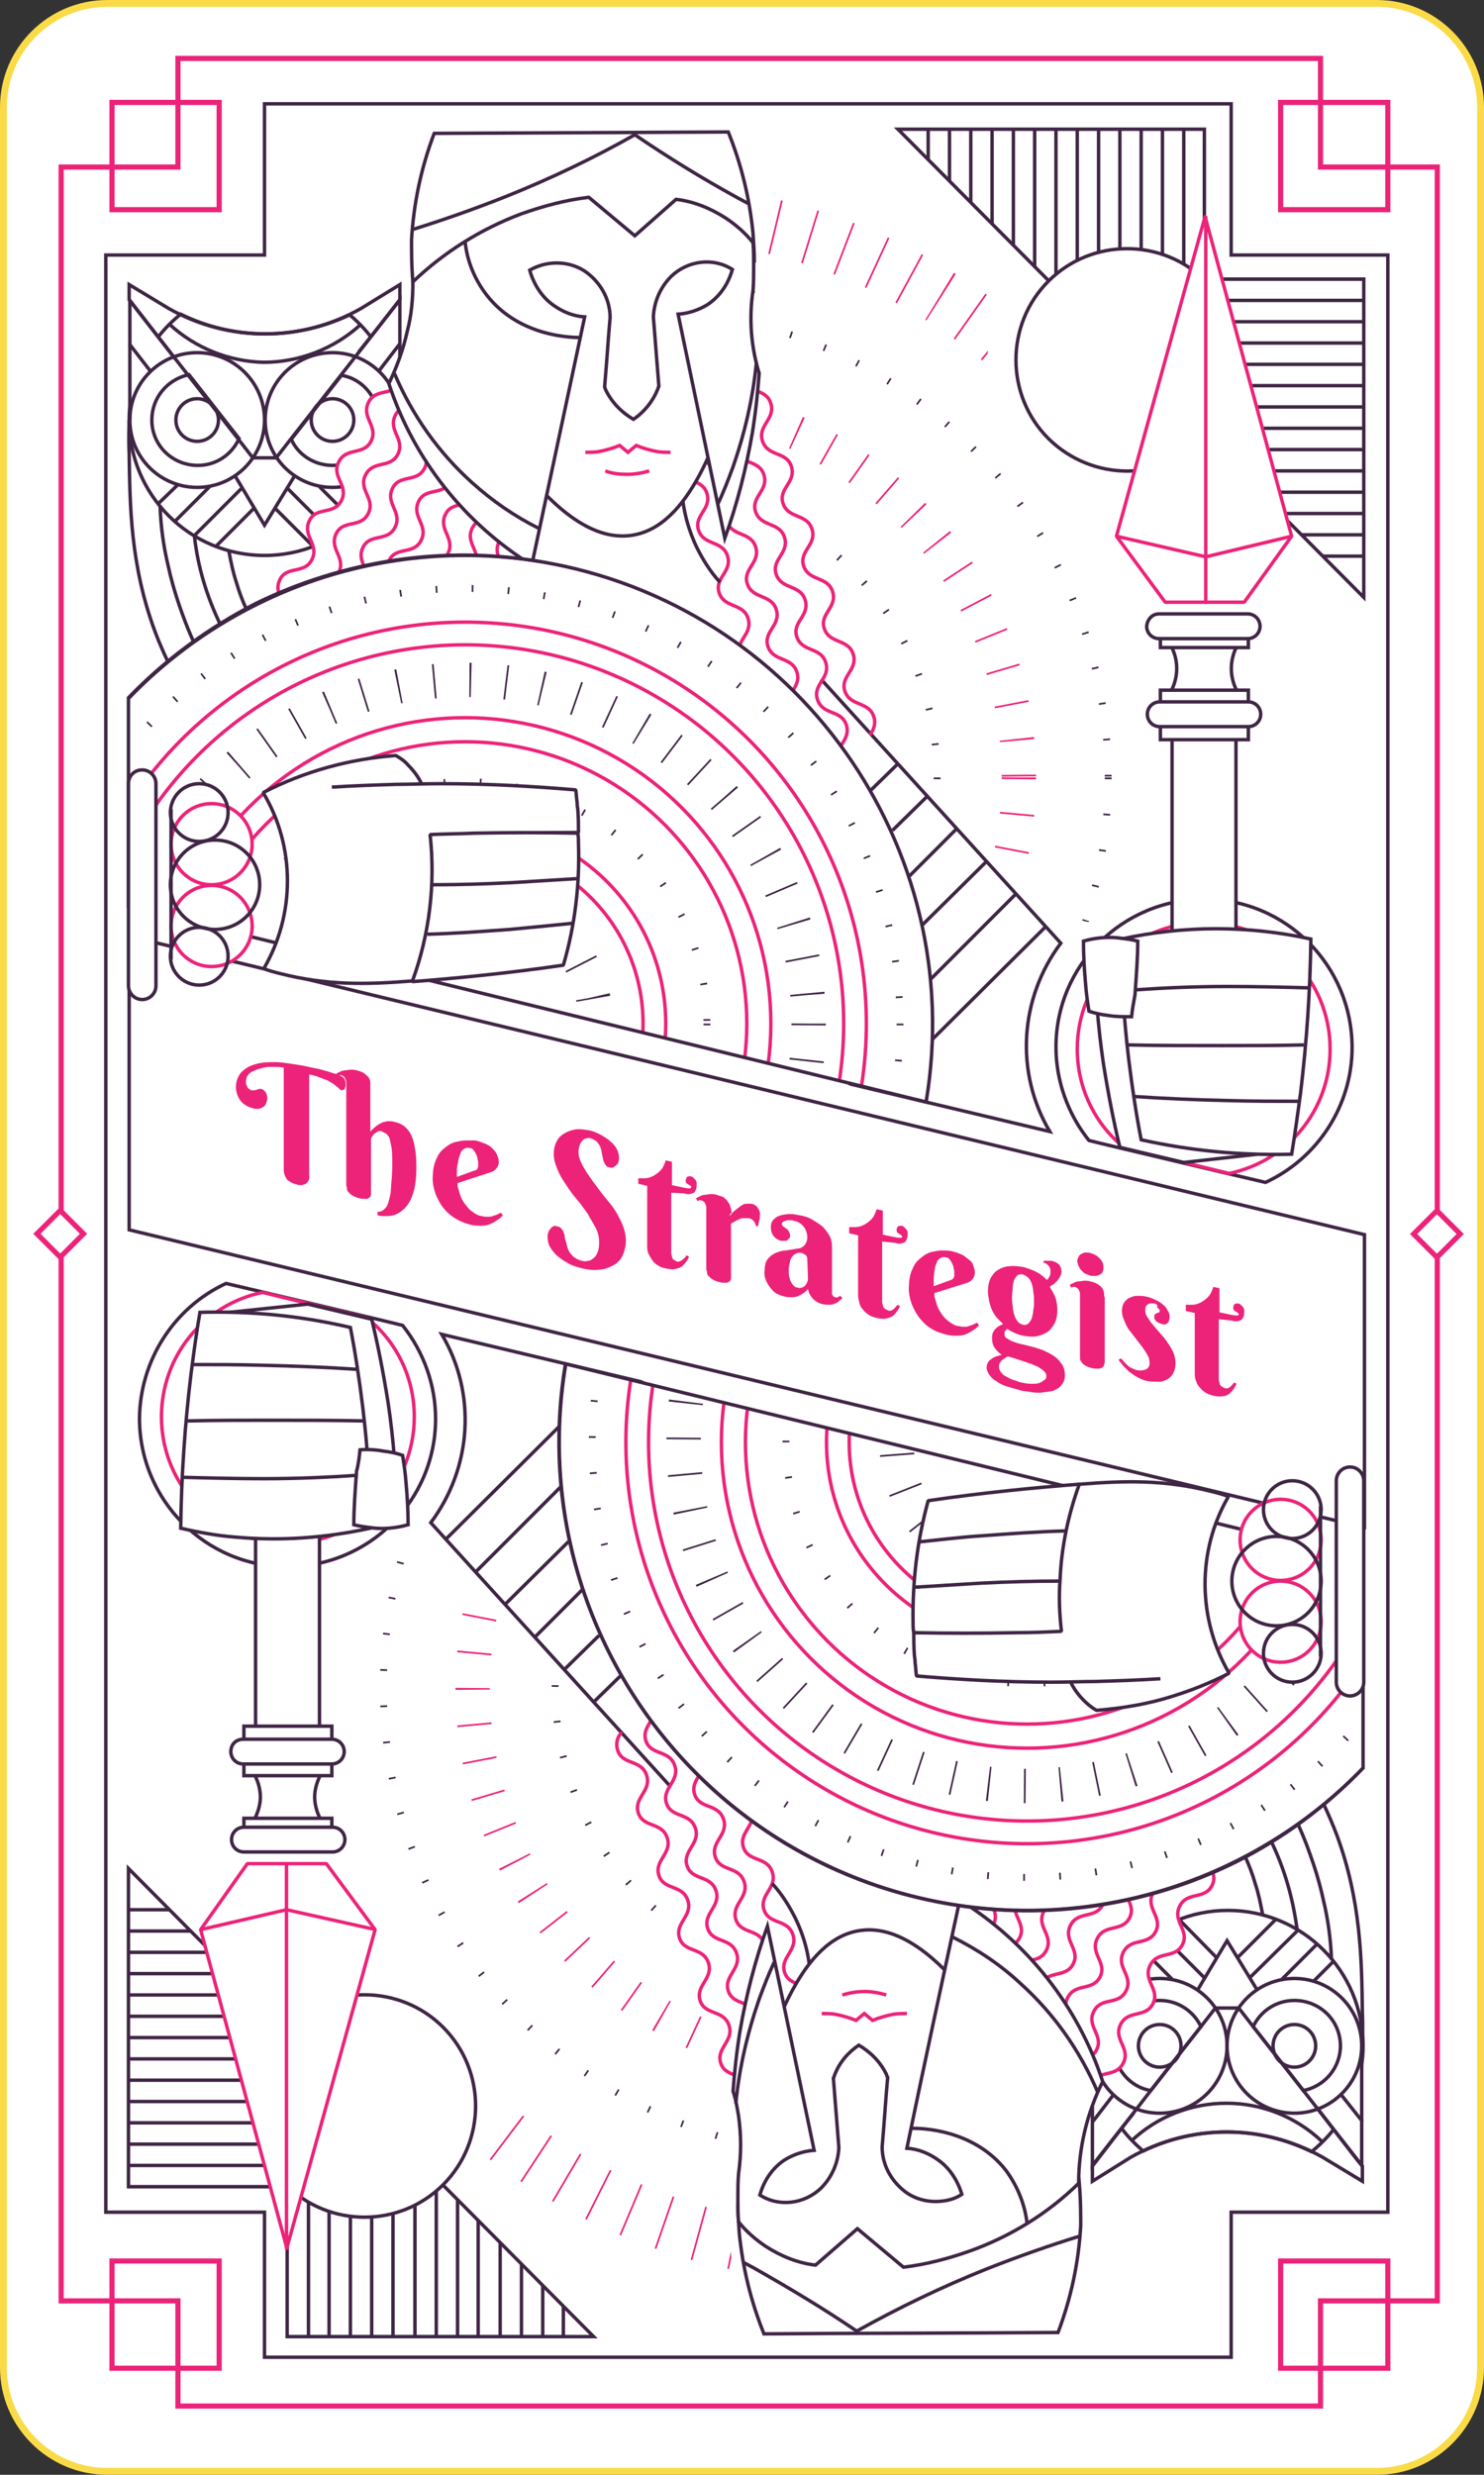 <?xml version="1.0" encoding="utf-8"?>
<!-- Generator: Adobe Illustrator 23.0.3, SVG Export Plug-In . SVG Version: 6.00 Build 0)  -->
<svg version="1.1" id="Layer_1" xmlns="http://www.w3.org/2000/svg" xmlns:xlink="http://www.w3.org/1999/xlink" x="0px" y="0px"
	 viewBox="0 0 216 360" style="enable-background:new 0 0 216 360;" xml:space="preserve">
<rect x="0" y="0" width="216" height="360" fill="#333333" stroke="none"/>
<style type="text/css">
	.st0{fill:#FFFFFF;}
	.st1{fill:#FADB47;}
	.st2{fill:none;stroke:#EC2379;stroke-width:0.75;stroke-miterlimit:10;}
	.st3{fill:none;stroke:#402645;stroke-width:0.5;stroke-miterlimit:10;}
	.st4{fill:#FFFFFF;stroke:#402645;stroke-width:0.5;stroke-miterlimit:10;}
	.st5{fill:#EC2379;}
	.st6{clip-path:url(#SVGID_2_);}
	.st7{fill:#FFFFFF;stroke:#EC2379;stroke-width:0.75;stroke-miterlimit:10;}
	.st8{fill:#FFFFFF;stroke:#EC2379;stroke-width:0.5;stroke-miterlimit:10;}
	.st9{fill:#FFFFFF;stroke:#EC2379;stroke-width:0.5;stroke-linejoin:bevel;}
	.st10{fill:none;stroke:#EC2379;stroke-width:0.5;stroke-linejoin:bevel;}
	.st11{fill:none;stroke:#EC2379;stroke-width:0.5;stroke-miterlimit:10;}
	.st12{clip-path:url(#SVGID_4_);}
	.st13{fill:none;stroke:#EC2379;stroke-width:8;stroke-miterlimit:10;stroke-dasharray:0.25,4.98;}
	.st14{fill:none;stroke:#402645;stroke-miterlimit:10;stroke-dasharray:0.25,5.02;}
	.st15{fill:none;stroke:#EC2379;stroke-width:5;stroke-miterlimit:10;stroke-dasharray:0.25,4.98;}
	.st16{fill:none;stroke:#402645;stroke-miterlimit:10;stroke-dasharray:0.25,4.95;}
	.st17{fill:none;stroke:#402645;stroke-width:5;stroke-miterlimit:10;stroke-dasharray:0.25,5.05;}
	.st18{clip-path:url(#SVGID_6_);}
	.st19{fill:none;stroke:#402645;stroke-miterlimit:10;stroke-dasharray:0.25,5;}
	.st20{fill:none;stroke:#402645;stroke-width:5;stroke-miterlimit:10;stroke-dasharray:0.25,5;}
	.st21{fill:#FFFFFF;stroke:#402645;stroke-width:0.5;stroke-linejoin:bevel;}
	.st22{clip-path:url(#SVGID_8_);}
	.st23{clip-path:url(#SVGID_10_);}
	.st24{clip-path:url(#SVGID_12_);}
</style>
<title>Strategist</title>
<g>
	<g id="Layer_7">
		<g>
			<g>
				<g>
					<path class="st0" d="M15.6,0.5h184.7c8.4,0,15.1,6.8,15.1,15.1v328.8c0,8.4-6.8,15.1-15.1,15.1H15.6c-8.4,0-15.1-6.8-15.1-15.1
						V15.6C0.5,7.3,7.3,0.5,15.6,0.5z"/>
					<path class="st1" d="M200.4,1c8.1,0,14.6,6.6,14.6,14.6v328.8c0,8.1-6.6,14.6-14.6,14.6H15.6C7.6,359,1,352.5,1,344.4V15.6
						C1,7.5,7.6,1,15.6,1H200.4 M200.4,0H15.6C7,0,0,7,0,15.6c0,0,0,0,0,0v328.8C0,353,7,360,15.6,360h0h184.8
						c8.6,0,15.6-7,15.6-15.6V15.6C216,7,209,0,200.4,0L200.4,0L200.4,0z"/>
				</g>
				<g>
					<g>
						<rect x="186.4" y="328.9" class="st2" width="15.6" height="15.6"/>
						<g>
							<polygon class="st2" points="209.2,24.3 192.2,24.3 192.2,8.5 25.9,8.5 25.9,24.3 8.9,24.3 8.9,334.7 25.9,334.7 25.9,350 
								192.2,350 192.2,334.7 209.2,334.7 							"/>
							<rect x="186.4" y="14.9" class="st2" width="15.6" height="15.6"/>
							<rect x="16.3" y="14.9" class="st2" width="15.6" height="15.6"/>
							<rect x="16.3" y="328.9" class="st2" width="15.6" height="15.6"/>
						</g>
					</g>
					<polygon class="st3" points="38.5,342.9 38.5,321.8 15.4,321.8 15.4,37.1 38.5,37.1 38.5,15.1 179.2,15.1 179.2,37.1 202,37.1 
						202,321.8 179.2,321.8 179.2,342.9 					"/>
				</g>
			</g>
			<g>
				<path class="st4" d="M26.3,45.7c-3.1,2.5-5.4,5.8-6.6,9.6c-0.6,1.9-0.9,3.8-0.9,5.8l0,0c0,10.9,8.8,19.7,19.7,19.7l0,0
					c10.9,0,19.7-8.8,19.7-19.7l0,0l0,0c0-1.9-0.3-3.9-0.9-5.8c-1.2-3.7-3.4-7-6.4-9.5C43.1,49.5,34,49.5,26.3,45.7L26.3,45.7z"/>
				<g>
					<path class="st4" d="M25.5,52.2l-6.6-8.5V61"/>
					<path class="st4" d="M58.2,61V43.6c-1.4,1.8-4.6,5.9-6,7.6"/>
				</g>
				<polyline class="st4" points="34.2,69.2 38.5,76.4 42.9,69.2 				"/>
				<circle class="st3" cx="28.7" cy="61.1" r="9.8"/>
				<circle class="st3" cx="48.4" cy="61.1" r="9.8"/>
				<circle class="st4" cx="28.7" cy="61.1" r="3.1"/>
				<circle class="st4" cx="48.4" cy="61.1" r="3.1"/>
				<path class="st3" d="M21.9,54L18.8,50"/>
				<path class="st3" d="M58.2,50l-3,3.9"/>
				<path class="st3" d="M22.1,61.1c0,3.7,3,6.6,6.7,6.6c2.6,0,4.9-1.5,6-3.9l-7.3-9.3C24.3,55.2,22.1,57.9,22.1,61.1z"/>
				<path class="st3" d="M48.4,67.7c3.7,0,6.6-3,6.7-6.6c0-3.2-2.3-6-5.4-6.5l-7.3,9.3C43.4,66.2,45.8,67.7,48.4,67.7z"/>
				<path class="st3" d="M52.5,44.9c-8.7,4.9-19.2,4.9-27.9,0l-5.8-3.5v2.2l8.6,11l7.3,9.3l2.1,2.7h3.4c0.7-0.9,1.4-1.8,2.1-2.7
					l7.3-9.3l8.6-11v-2.2L52.5,44.9z"/>
				<line class="st3" x1="25.9" y1="70.5" x2="23" y2="73.3"/>
				<line class="st3" x1="31.4" y1="79.5" x2="37" y2="73.9"/>
				<line class="st3" x1="25.5" y1="75.8" x2="30.5" y2="70.8"/>
				<line class="st3" x1="28.4" y1="77.8" x2="35.2" y2="71"/>
				<g>
					<line class="st3" x1="51.1" y1="70.5" x2="53.9" y2="73.3"/>
					<line class="st3" x1="45.6" y1="79.5" x2="40" y2="73.9"/>
					<line class="st3" x1="51.5" y1="75.8" x2="46.5" y2="70.8"/>
					<line class="st3" x1="48.6" y1="77.8" x2="41.8" y2="71"/>
				</g>
				<path class="st3" d="M24.7,47.2c3.7,3.4,8.6,5.4,13.7,5.5c5.2,0,10.3-2,14.1-5.5"/>
				<path class="st3" d="M18.8,61.1c0,0.9-0.1,2.6,0,4.8c0.1,7.7,0.2,16.3,3.7,25.8c0.4,1.1,1.1,2.8,2,4.7"/>
				<path class="st3" d="M23.3,73.6c0.1,3,0.5,5.9,1.2,8.8c0.5,2.3,1.2,4.6,2,6.8c0.6,1.7,1.2,3.1,1.7,4.2"/>
				<path class="st3" d="M28.3,78c0.5,4.5,1.8,8.8,3.8,12.9"/>
				<path class="st3" d="M33.3,80.1c0.3,1.6,0.6,3.1,1.1,4.6c0.4,1.4,0.9,2.7,1.5,4"/>
			</g>
			<path class="st4" d="M119.5,98.8l34.9,38.4c-6,8-6.7,18.8-1.6,27.4l-29-6.9L20.9,102.4"/>
			<path class="st4" d="M196.8,152.4c0-11.9-9.6-21.6-21.5-21.6c-11.9,0-21.6,9.6-21.6,21.5c0,4.9,1.7,9.7,4.8,13.6
				c1.9,0.5,23.5,5.6,25.7,6.1C191.8,168.5,196.8,160.8,196.8,152.4z"/>
			<g>
				<polygon class="st4" points="198.6,222.2 18.8,178.9 18.8,136.2 198.6,179.6 				"/>
				<g>
					<path class="st5" d="M43.2,172.3c-0.5-0.1-1.1-0.4-1.4-0.7c-0.3-0.4-0.5-0.9-0.5-1.4v-14.9c-0.2,0-0.6-0.1-0.9-0.1
						c-0.4,0-0.8,0-1.2,0c-0.4,0-0.8,0.1-1.2,0.2c-0.4,0.1-0.7,0.2-1.1,0.4c-0.3,0.1-0.6,0.3-0.8,0.6c-0.2,0.2-0.3,0.6-0.3,0.9
						c0,0.2,0,0.4,0.1,0.6c0.1,0.1,0.1,0.3,0.2,0.4c0.1,0.1,0.2,0.1,0.3,0.2l0.2,0.1c0.2,0,0.3,0,0.5,0l0.3-0.1l0.3-0.1
						c0.1,0,0.2,0,0.3,0c0.1,0,0.2,0.1,0.3,0.1c0.1,0.1,0.2,0.2,0.3,0.3c0.1,0.1,0.2,0.3,0.2,0.4c0.1,0.2,0.1,0.4,0.1,0.6
						c0,0.3-0.1,0.5-0.2,0.8c-0.1,0.2-0.3,0.4-0.5,0.5c-0.2,0.1-0.4,0.2-0.7,0.2c-0.2,0-0.5,0-0.7-0.1c-0.4-0.1-0.7-0.2-1-0.4
						c-0.3-0.2-0.6-0.4-0.8-0.7c-0.9-1.2-0.9-2.9,0.1-4.1c0.6-0.6,1.3-1,2.1-1.2c1-0.3,2-0.3,3.1-0.3c1.3,0.1,2.5,0.3,3.7,0.5
						l1.9,0.4c0.6,0.1,1.2,0.3,1.6,0.4s0.9,0.3,1.3,0.4c0.3,0.1,0.5,0.2,0.8,0.3c0.1,0.1,0.3,0.1,0.4,0.3c0.1,0.1,0.2,0.2,0.2,0.3
						c0,0.1,0.1,0.2,0.1,0.3c0,0.1,0,0.2,0,0.3c0,0.1,0,0.2,0,0.3c0,0.1-0.1,0.2-0.1,0.3c0,0.1-0.1,0.2-0.2,0.2
						c-0.1,0.1-0.2,0.1-0.3,0.1c-0.1,0-0.1-0.1-0.2-0.1c-0.1-0.1-0.2-0.2-0.3-0.3s-0.3-0.2-0.5-0.4c-0.2-0.2-0.5-0.3-0.8-0.5
						c-0.3-0.2-0.7-0.3-1.2-0.5s-1-0.4-1.7-0.5V171c0.1,0.5-0.1,0.9-0.5,1.2C44.1,172.4,43.6,172.5,43.2,172.3z"/>
					<path class="st5" d="M53.9,164.6c0.3-0.3,0.6-0.6,1-0.9c0.2-0.1,0.3-0.2,0.5-0.3c0.2-0.1,0.4-0.2,0.6-0.2
						c0.2-0.1,0.4-0.1,0.7-0.1c0.2,0,0.5,0,0.7,0.1c0.5,0.1,1,0.3,1.4,0.6c0.4,0.3,0.8,0.8,1,1.2c0.3,0.6,0.5,1.3,0.6,2.1
						c0.2,1,0.2,2,0.2,3c0,1-0.1,1.9-0.3,2.9c-0.2,0.7-0.4,1.4-0.8,2c-0.3,0.5-0.7,0.9-1.1,1.2c-0.4,0.3-0.8,0.5-1.2,0.6
						c-0.4,0.1-0.8,0.1-1.2,0.1c-0.3,0-0.7,0-1-0.1l-0.1-0.5c0.3,0,0.7-0.1,0.9-0.3c0.3-0.2,0.6-0.6,0.7-1c0.2-0.7,0.4-1.4,0.4-2.1
						c0.1-1.2,0.2-2.3,0.2-3.5c0-0.8,0-1.6-0.1-2.4c-0.1-0.5-0.2-1-0.3-1.4c-0.1-0.3-0.3-0.5-0.5-0.7c-0.2-0.1-0.4-0.2-0.6-0.3
						c-0.2-0.1-0.4-0.1-0.6,0c-0.2,0.1-0.3,0.2-0.5,0.3c-0.1,0.1-0.2,0.2-0.3,0.4c-0.1,0.1-0.1,0.2-0.2,0.3v7.8c0,0.1,0,0.2,0,0.4
						c0,0.1-0.1,0.3-0.2,0.4c-0.2,0.1-0.3,0.2-0.5,0.2c-0.3,0-0.7,0-1-0.1c-0.4-0.1-0.7-0.2-1-0.4c-0.2-0.1-0.4-0.3-0.6-0.5
						c-0.1-0.1-0.2-0.3-0.2-0.5c0-0.1,0-0.2-0.1-0.4v-15.1c0-0.2-0.1-0.4-0.2-0.6c-0.1-0.2-0.3-0.3-0.5-0.4c-0.1,0-0.2,0-0.3,0
						c-0.1,0-0.2,0.1-0.3,0.1l-0.2-0.3c0.2-0.1,0.4-0.2,0.6-0.3c0.2-0.1,0.5-0.2,0.7-0.2c0.3,0,0.6-0.1,0.8-0.1c0.3,0,0.6,0,0.9,0.1
						c0.4,0.1,0.8,0.2,1.2,0.5c0.2,0.2,0.5,0.4,0.6,0.6c0.1,0.2,0.2,0.4,0.2,0.7c0,0.2,0,0.4,0,0.6L53.9,164.6z"/>
					<path class="st5" d="M66.6,172.1c0,0.3,0,0.6,0.1,0.8c0.1,0.3,0.2,0.7,0.3,1c0.1,0.3,0.3,0.7,0.5,1c0.2,0.3,0.5,0.6,0.7,0.9
						c0.3,0.3,0.6,0.5,0.9,0.7c0.3,0.2,0.7,0.4,1.1,0.4c0.2,0.1,0.5,0.1,0.8,0.1c0.2,0,0.4,0,0.7-0.1c0.2-0.1,0.4-0.1,0.6-0.2
						l0.6-0.3l0.3,0.4c-0.2,0.2-0.4,0.4-0.7,0.6c-0.3,0.2-0.6,0.4-1,0.6c-0.4,0.2-0.9,0.3-1.4,0.3c-0.6,0-1.2,0-1.8-0.2
						c-1.5-0.4-2.8-1.2-3.7-2.3c-0.5-0.6-0.9-1.4-1.2-2.1c-0.3-0.9-0.5-1.8-0.4-2.7c0-0.6,0.1-1.3,0.3-1.9c0.2-0.5,0.4-1,0.7-1.4
						c0.3-0.4,0.7-0.7,1.1-1c0.4-0.3,0.8-0.5,1.3-0.6c0.5-0.1,0.9-0.2,1.4-0.2c0.5,0,0.9,0,1.4,0c0.5,0.1,1,0.3,1.5,0.5
						c0.4,0.2,0.8,0.4,1.1,0.8c0.3,0.3,0.5,0.6,0.6,0.9c0.1,0.3,0.2,0.6,0.2,0.9c0,0.3-0.1,0.7-0.3,0.9c-0.2,0.3-0.5,0.5-0.8,0.6
						L66.6,172.1z M69,170.3l0.3-0.1c0.1,0,0.1-0.1,0.2-0.2c0-0.1,0.1-0.2,0.1-0.3c0-0.1,0-0.3,0-0.4c0-0.2,0-0.4-0.1-0.7
						c0-0.2-0.1-0.5-0.2-0.7c-0.1-0.2-0.2-0.4-0.4-0.6c-0.1-0.2-0.3-0.3-0.6-0.3c-0.2-0.1-0.5,0-0.7,0.1c-0.2,0.1-0.4,0.3-0.5,0.5
						c-0.1,0.3-0.2,0.5-0.3,0.8c-0.1,0.3-0.1,0.6-0.2,1s-0.1,0.7-0.1,1s0,0.6,0,0.8L69,170.3z"/>
					<path class="st5" d="M84.7,183.4c0.3,0.1,0.6,0.1,0.9,0c0.3,0,0.6-0.2,0.8-0.4c0.3-0.2,0.5-0.6,0.6-0.9c0.2-0.5,0.2-1,0.2-1.5
						c0-0.7-0.2-1.4-0.5-2c-0.4-0.7-0.8-1.4-1.2-2.1c-0.5-0.7-1-1.4-1.6-2.1s-1.1-1.4-1.6-2.2c-0.5-0.7-0.9-1.4-1.2-2.2
						c-0.3-0.7-0.5-1.4-0.5-2.1c0-0.6,0.1-1.3,0.4-1.8c0.2-0.5,0.6-0.9,1.1-1.2c0.5-0.3,1-0.5,1.6-0.6c0.6-0.1,1.3,0,1.9,0.1
						c0.7,0.1,1.3,0.4,1.9,0.7c0.5,0.3,1,0.6,1.4,1c0.4,0.3,0.7,0.7,0.9,1.1c0.2,0.4,0.3,0.8,0.3,1.2c0,0.2,0,0.4-0.1,0.6
						c0,0.2-0.1,0.3-0.3,0.5c-0.1,0.1-0.3,0.2-0.4,0.3c-0.2,0.1-0.4,0.1-0.6,0c-0.3,0-0.5-0.2-0.6-0.4c-0.1-0.2-0.3-0.5-0.3-0.7
						c-0.1-0.3-0.1-0.6-0.2-0.9c0-0.3-0.1-0.6-0.2-0.9c-0.1-0.3-0.3-0.5-0.5-0.8c-0.2-0.2-0.6-0.4-0.9-0.5c-0.2-0.1-0.4-0.1-0.6,0
						c-0.2,0-0.4,0.1-0.6,0.3c-0.2,0.2-0.3,0.4-0.4,0.6c-0.1,0.3-0.2,0.7-0.2,1c0,0.5,0.1,1,0.3,1.4c0.2,0.5,0.5,1,0.8,1.5
						c0.3,0.5,0.7,1,1.1,1.6l1.2,1.6c0.4,0.5,0.9,1.1,1.3,1.6c0.4,0.5,0.8,1.1,1.1,1.7c0.3,0.6,0.6,1.1,0.8,1.8
						c0.2,0.6,0.3,1.2,0.3,1.8c0,0.8-0.2,1.5-0.5,2.2c-0.3,0.6-0.8,1.1-1.4,1.4c-0.6,0.3-1.3,0.6-2,0.6c-0.8,0.1-1.7,0-2.5-0.2
						c-0.7-0.2-1.5-0.4-2.1-0.8c-0.6-0.3-1.1-0.7-1.6-1.1c-0.4-0.4-0.7-0.8-1-1.3c-0.2-0.4-0.3-0.9-0.3-1.4c0-0.2,0-0.4,0.1-0.6
						c0.1-0.2,0.1-0.4,0.3-0.5c0.1-0.2,0.2-0.3,0.4-0.4c0.2-0.1,0.4-0.1,0.6,0c0.2,0,0.4,0.1,0.6,0.3c0.1,0.2,0.3,0.3,0.3,0.5
						c0.1,0.2,0.2,0.5,0.2,0.7c0,0.3,0.1,0.5,0.2,0.8c0.1,0.3,0.1,0.6,0.2,0.8c0.1,0.3,0.2,0.5,0.4,0.8c0.2,0.2,0.4,0.5,0.6,0.6
						C84,183.2,84.3,183.3,84.7,183.4z"/>
					<path class="st5" d="M97.7,173.5v8.7c0,0.3,0.1,0.6,0.2,0.9c0.2,0.2,0.4,0.3,0.6,0.4c0.2,0.1,0.4,0,0.6-0.1
						c0.2-0.1,0.3-0.2,0.4-0.3c0.2-0.1,0.3-0.3,0.4-0.5l0.4,0.2c-0.1,0.2-0.2,0.5-0.4,0.7c-0.2,0.3-0.4,0.5-0.6,0.7
						c-0.3,0.2-0.6,0.3-1,0.4c-0.5,0.1-1,0-1.5-0.1c-0.4-0.1-0.7-0.2-1-0.4c-0.3-0.2-0.6-0.4-0.8-0.7c-0.2-0.3-0.4-0.6-0.6-1
						c-0.2-0.4-0.2-0.8-0.2-1.2v-8.7l-1.3-0.3v-0.8c0.3,0,0.6,0,0.9,0c0.4,0,0.8-0.1,1.2-0.3c0.4-0.2,0.8-0.5,1.1-0.8
						c0.4-0.4,0.6-0.9,0.8-1.5l0.9,0.2v3.4l1.9,0.4c0.6,0.1,0.9,0.1,0.9-0.1c0-0.1,0-0.2-0.1-0.2l-0.3-0.2c-0.1-0.1-0.2-0.1-0.3-0.2
						c-0.1-0.1-0.1-0.3-0.1-0.4c0-0.2,0.1-0.3,0.2-0.5c0.2-0.1,0.4-0.1,0.5-0.1c0.1,0,0.3,0.1,0.4,0.2c0.1,0.1,0.2,0.2,0.3,0.3
						c0.1,0.1,0.1,0.2,0.2,0.4c0,0.1,0,0.3,0,0.4c0,0.4-0.1,0.8-0.4,1.1c-0.4,0.2-0.9,0.3-1.4,0.1L97.7,173.5z"/>
					<path class="st5" d="M106.2,176.9c0.3-0.4,0.6-0.7,1-1c0.1-0.1,0.3-0.2,0.5-0.4c0.2-0.1,0.3-0.2,0.5-0.3
						c0.2-0.1,0.4-0.1,0.6-0.1c0.2,0,0.4,0,0.6,0c0.4,0.1,0.7,0.3,0.9,0.6c0.2,0.3,0.4,0.7,0.3,1.1c0,0.3,0,0.5-0.1,0.8
						c-0.1,0.3-0.1,0.6-0.2,0.8l-0.3-0.1c0-0.3-0.2-0.5-0.3-0.7c-0.2-0.2-0.5-0.4-0.8-0.4c-0.2,0-0.5,0-0.7,0
						c-0.2,0-0.5,0.1-0.7,0.2c-0.2,0.1-0.4,0.2-0.6,0.3l-0.5,0.3v7.6c0,0.1,0,0.2,0,0.4c0,0.1-0.1,0.3-0.2,0.4
						c-0.2,0.1-0.3,0.2-0.5,0.2c-0.3,0-0.7,0-1-0.1c-0.4-0.1-0.7-0.2-1-0.4c-0.2-0.1-0.4-0.3-0.6-0.5c-0.1-0.1-0.2-0.3-0.2-0.5
						c0-0.1,0-0.2-0.1-0.4v-9.1c0-0.2-0.1-0.4-0.2-0.6c-0.1-0.2-0.3-0.3-0.5-0.4c-0.1,0-0.2,0-0.3,0c-0.1,0-0.2,0.1-0.3,0.1
						l-0.2-0.4c0.2-0.1,0.4-0.2,0.6-0.3c0.2-0.1,0.5-0.2,0.7-0.2c0.3,0,0.6-0.1,0.8-0.1c0.3,0,0.6,0,0.9,0.1
						c0.3,0.1,0.6,0.2,0.9,0.3c0.2,0.1,0.4,0.3,0.6,0.5c0.1,0.2,0.3,0.4,0.4,0.6c0.1,0.2,0.1,0.4,0.2,0.6c0,0.2,0.1,0.4,0.1,0.6
						C106.2,176.6,106.2,176.8,106.2,176.9z"/>
					<path class="st5" d="M115.6,177.6c-0.2-0.1-0.5-0.1-0.7-0.1c-0.2,0-0.4,0-0.6,0.1c-0.1,0-0.3,0.1-0.4,0.2
						c-0.1,0.1-0.1,0.2-0.1,0.3c0,0.1,0.1,0.2,0.2,0.3l0.4,0.3c0.2,0.1,0.3,0.2,0.4,0.4c0.1,0.2,0.2,0.4,0.2,0.6
						c0,0.1,0,0.3-0.1,0.4c-0.1,0.1-0.2,0.2-0.3,0.3c-0.1,0.1-0.2,0.1-0.4,0.1c-0.2,0-0.3,0-0.5,0c-0.4-0.1-0.8-0.3-1.1-0.7
						c-0.3-0.4-0.4-0.8-0.4-1.3c0-0.4,0.1-0.8,0.4-1.1c0.3-0.3,0.6-0.5,1-0.6c0.4-0.1,0.9-0.2,1.4-0.2c0.5,0,1,0.1,1.5,0.2
						c0.6,0.1,1.2,0.3,1.7,0.6c0.5,0.3,1,0.6,1.5,1c0.4,0.4,0.7,0.8,1,1.3c0.3,0.5,0.4,1.1,0.4,1.7v6.6c0,0.1,0,0.2,0,0.2
						c0,0.1,0,0.2,0.1,0.2c0.1,0.3,0.5,0.4,0.7,0.3c0,0,0,0,0.1,0c0.1-0.1,0.2-0.2,0.3-0.2l0.3,0.3c-0.1,0.2-0.3,0.3-0.4,0.4
						c-0.2,0.2-0.4,0.3-0.6,0.4c-0.3,0.1-0.5,0.2-0.8,0.2c-0.4,0-0.7,0-1.1-0.1c-0.5-0.1-1-0.4-1.3-0.7c-0.4-0.4-0.7-0.9-0.8-1.5
						c-0.2,0.3-0.5,0.5-0.8,0.7c-0.3,0.2-0.5,0.3-0.8,0.4c-0.3,0.1-0.6,0.1-0.9,0.1c-0.3,0-0.6,0-0.9-0.1c-0.4-0.1-0.7-0.2-1.1-0.4
						c-0.4-0.2-0.7-0.5-0.9-0.8c-0.3-0.3-0.5-0.7-0.7-1.1c-0.2-0.5-0.3-1-0.2-1.5c0-0.6,0.1-1.2,0.4-1.6c0.3-0.4,0.7-0.7,1.1-0.9
						c0.5-0.2,1-0.4,1.6-0.4l1.8-0.3c0.4,0,0.8-0.3,1-0.6c0.2-0.3,0.3-0.6,0.3-1C117.5,178.8,116.7,177.8,115.6,177.6L115.6,177.6z
						 M117.5,183.1c0-0.2-0.1-0.4-0.2-0.5c-0.1-0.1-0.3-0.2-0.5-0.3c-0.3-0.1-0.5-0.1-0.8,0c-0.2,0.1-0.5,0.2-0.6,0.4
						c-0.2,0.2-0.4,0.5-0.4,0.8c-0.1,0.4-0.2,0.8-0.2,1.2c0,0.4,0,0.8,0.1,1.1c0.1,0.3,0.1,0.5,0.3,0.8c0.1,0.2,0.2,0.3,0.4,0.5
						c0.1,0.1,0.3,0.2,0.5,0.2c0.2,0.1,0.4,0.1,0.6,0c0.4-0.1,0.6-0.4,0.8-0.8c0.1-0.2,0.1-0.4,0.1-0.6L117.5,183.1z"/>
					<path class="st5" d="M128.4,180.6v8.7c0,0.3,0.1,0.6,0.2,0.9c0.2,0.2,0.4,0.3,0.6,0.4c0.2,0.1,0.4,0.1,0.6,0
						c0.2-0.1,0.3-0.2,0.4-0.3c0.1-0.1,0.3-0.3,0.4-0.5l0.4,0.2c-0.1,0.2-0.2,0.5-0.4,0.7c-0.2,0.3-0.4,0.5-0.6,0.7
						c-0.3,0.2-0.6,0.3-1,0.4c-0.5,0.1-1,0-1.5-0.1c-0.3-0.1-0.7-0.2-1-0.4c-0.3-0.2-0.6-0.4-0.8-0.7c-0.3-0.3-0.5-0.6-0.6-1
						c-0.1-0.4-0.2-0.8-0.2-1.2v-8.7l-1.3-0.3v-0.9c0.3,0,0.6,0,0.9,0c0.4,0,0.8-0.1,1.2-0.3c0.4-0.2,0.8-0.5,1.1-0.8
						c0.4-0.4,0.6-0.9,0.8-1.5l0.9,0.2v3.5l1.9,0.4c0.6,0.1,0.9,0.1,0.9-0.1c0-0.1,0-0.1-0.1-0.2l-0.3-0.2c-0.1-0.1-0.2-0.1-0.3-0.2
						c-0.1-0.1-0.1-0.3-0.1-0.4c0-0.2,0.1-0.4,0.2-0.5c0.2-0.1,0.4-0.1,0.5-0.1c0.1,0,0.3,0.1,0.4,0.2c0.1,0.1,0.2,0.2,0.3,0.3
						c0.1,0.1,0.1,0.2,0.2,0.4c0,0.1,0,0.3,0,0.4c0,0.4-0.1,0.8-0.4,1.1c-0.4,0.2-0.9,0.3-1.4,0.1L128.4,180.6z"/>
					<path class="st5" d="M136,188.1c0,0.3,0,0.6,0.1,0.8c0.1,0.3,0.2,0.7,0.3,1c0.1,0.3,0.3,0.7,0.5,1c0.2,0.3,0.4,0.6,0.7,0.9
						c0.3,0.3,0.6,0.5,0.9,0.7c0.3,0.2,0.7,0.4,1.1,0.4c0.3,0.1,0.5,0.1,0.8,0.1c0.2,0,0.4,0,0.6-0.1c0.2-0.1,0.4-0.1,0.6-0.2
						c0.2-0.1,0.4-0.2,0.6-0.3l0.3,0.4c-0.2,0.2-0.4,0.4-0.7,0.6c-0.3,0.2-0.6,0.4-1,0.6c-0.4,0.2-0.9,0.3-1.4,0.3
						c-0.6,0-1.2,0-1.8-0.2c-0.7-0.2-1.4-0.4-2-0.8c-0.7-0.4-1.2-0.9-1.7-1.5c-0.5-0.6-0.9-1.4-1.2-2.1c-0.3-0.9-0.5-1.8-0.4-2.7
						c0-0.6,0.1-1.3,0.3-1.9c0.2-0.5,0.4-1,0.7-1.4c0.3-0.4,0.7-0.7,1.1-1c0.4-0.3,0.8-0.5,1.3-0.6c0.5-0.1,0.9-0.2,1.4-0.2
						c0.5,0,0.9,0,1.4,0.1c0.5,0.1,1,0.3,1.5,0.5c0.4,0.2,0.7,0.5,1.1,0.8c0.3,0.2,0.5,0.5,0.6,0.9c0.1,0.3,0.2,0.6,0.2,0.9
						c0,0.3-0.1,0.7-0.3,0.9c-0.2,0.3-0.5,0.5-0.8,0.6L136,188.1z M138.4,186.2l0.2-0.1c0.1,0,0.1-0.1,0.2-0.2
						c0-0.1,0.1-0.2,0.1-0.3c0-0.1,0-0.3,0-0.4c0-0.2,0-0.4-0.1-0.7c0-0.2-0.1-0.5-0.2-0.7c-0.1-0.2-0.2-0.4-0.4-0.6
						c-0.1-0.2-0.3-0.3-0.6-0.3c-0.2-0.1-0.5,0-0.7,0.1c-0.2,0.1-0.4,0.3-0.5,0.5c-0.1,0.3-0.2,0.5-0.3,0.8c-0.1,0.7-0.2,1.3-0.2,2
						c0,0.3,0,0.6,0,0.8L138.4,186.2z"/>
					<path class="st5" d="M143.8,187.9c0-0.7,0.1-1.4,0.4-2c0.3-0.5,0.6-0.9,1.1-1.2c0.5-0.3,1.1-0.5,1.6-0.5c0.7-0.1,1.3,0,2,0.1
						c0.7,0.2,1.3,0.4,1.9,0.7c0.6,0.3,1.1,0.7,1.6,1.2c0.2-0.2,0.3-0.4,0.4-0.6c0.1-0.2,0.1-0.4,0.1-0.7c0-0.3-0.1-0.6-0.3-0.8
						c-0.2-0.2-0.4-0.4-0.7-0.4v-0.3h0.4c0.1,0,0.2,0,0.4,0h0.3l0.4,0.1c0.3,0.1,0.6,0.3,0.8,0.5c0.2,0.3,0.3,0.6,0.3,1
						c0,0.2-0.1,0.5-0.2,0.7c-0.1,0.2-0.3,0.4-0.4,0.6c-0.2,0.2-0.3,0.3-0.5,0.5c-0.2,0.1-0.4,0.2-0.6,0.4c0.3,0.5,0.6,1,0.8,1.5
						c0.2,0.6,0.3,1.2,0.3,1.8c0,0.7-0.1,1.4-0.4,2c-0.3,0.5-0.6,1-1.1,1.3c-0.5,0.3-1,0.5-1.6,0.6c-0.6,0.1-1.3,0-1.9-0.1
						c-0.4-0.1-0.8-0.2-1.2-0.4c-0.4-0.2-0.7-0.3-1.1-0.6c-0.1,0.1-0.2,0.2-0.3,0.3c-0.1,0.1-0.1,0.3-0.1,0.4c0,0.3,0.1,0.6,0.4,0.7
						c0.3,0.2,0.6,0.4,1,0.5c0.5,0.2,0.9,0.3,1.4,0.4l1.6,0.4c0.5,0.2,1.1,0.3,1.6,0.6c0.5,0.2,1,0.5,1.4,0.8c0.4,0.3,0.7,0.7,1,1.1
						c0.3,0.5,0.4,1,0.4,1.6c0,0.4-0.1,0.8-0.3,1.1c-0.2,0.3-0.4,0.6-0.8,0.8c-0.3,0.2-0.7,0.4-1.1,0.4c-0.4,0.1-0.9,0.1-1.3,0.2
						c-0.5,0-0.9,0-1.4-0.1c-0.5-0.1-0.9-0.1-1.4-0.2c-0.7-0.2-1.4-0.4-2.1-0.6c-0.6-0.2-1.1-0.4-1.6-0.8c-0.4-0.2-0.7-0.5-1-0.9
						c-0.2-0.3-0.4-0.7-0.4-1.1c0-0.2,0.1-0.5,0.2-0.7c0.1-0.2,0.3-0.4,0.5-0.5c0.2-0.2,0.5-0.3,0.7-0.4l0.8-0.2
						c-0.4-0.3-0.7-0.6-1-1c-0.3-0.4-0.4-0.9-0.4-1.4c0-0.3,0-0.5,0.1-0.8c0.1-0.2,0.2-0.4,0.4-0.6c0.2-0.2,0.3-0.3,0.5-0.4
						c0.2-0.1,0.4-0.2,0.6-0.3c-0.3-0.3-0.6-0.6-0.9-0.9c-0.6-0.7-0.9-1.5-1.1-2.3C143.9,188.8,143.8,188.3,143.8,187.9z
						 M152.3,200.2c0-0.3-0.1-0.5-0.3-0.7c-0.2-0.2-0.5-0.4-0.8-0.6c-0.3-0.2-0.7-0.3-1.1-0.5c-0.4-0.1-0.8-0.3-1.2-0.4l-1.2-0.4
						c-0.4-0.1-0.7-0.2-1-0.3c-0.2,0.1-0.3,0.2-0.5,0.3c-0.1,0.1-0.3,0.2-0.4,0.3c-0.1,0.1-0.2,0.3-0.3,0.4
						c-0.1,0.2-0.1,0.3-0.1,0.5c0,0.3,0.1,0.6,0.3,0.8c0.2,0.3,0.4,0.5,0.7,0.6c0.3,0.2,0.7,0.4,1,0.5c0.4,0.1,0.8,0.3,1.2,0.4
						c0.5,0.1,1,0.2,1.5,0.2c0.4,0,0.8,0,1.1-0.1c0.3-0.1,0.5-0.2,0.7-0.4C152.2,200.7,152.3,200.4,152.3,200.2L152.3,200.2z
						 M150.5,189.3c0-0.4,0-0.9-0.1-1.3c0-0.4-0.1-0.8-0.2-1.2c-0.1-0.3-0.3-0.7-0.5-0.9c-0.2-0.2-0.5-0.4-0.8-0.5
						c-0.3-0.1-0.6,0-0.8,0.1c-0.2,0.2-0.4,0.5-0.5,0.7c-0.1,0.4-0.2,0.7-0.2,1.1c0,0.4-0.1,0.9-0.1,1.3c0,0.5,0,0.9,0.1,1.4
						c0,0.4,0.1,0.8,0.2,1.2c0.1,0.4,0.3,0.7,0.5,1c0.2,0.3,0.5,0.4,0.8,0.5c0.3,0.1,0.6,0,0.8-0.2c0.2-0.2,0.4-0.5,0.5-0.8
						c0.1-0.4,0.2-0.8,0.2-1.2C150.5,190.2,150.5,189.8,150.5,189.3L150.5,189.3z"/>
					<path class="st5" d="M160.8,198.1c0,0.1,0,0.2-0.1,0.4c0,0.1-0.1,0.3-0.2,0.4c-0.2,0.1-0.4,0.2-0.6,0.2c-0.3,0-0.7,0-1-0.1
						c-0.4-0.1-0.7-0.2-1-0.4c-0.2-0.1-0.4-0.3-0.5-0.5c-0.1-0.1-0.2-0.3-0.2-0.5c0-0.1,0-0.2,0-0.4v-9c0-0.2-0.1-0.4-0.2-0.6
						c-0.1-0.2-0.3-0.3-0.5-0.4c-0.1,0-0.2,0-0.3,0c-0.1,0-0.2,0.1-0.3,0.1l-0.2-0.4c0.2-0.1,0.4-0.2,0.6-0.3
						c0.2-0.1,0.5-0.2,0.7-0.2c0.3,0,0.6-0.1,0.8-0.1c0.3,0,0.6,0,0.9,0.1c0.4,0.1,0.8,0.2,1.2,0.5c0.3,0.2,0.5,0.4,0.6,0.6
						c0.1,0.2,0.2,0.4,0.2,0.7c0,0.2,0,0.4,0.1,0.6V198.1z M156.8,183.4c0-0.2,0.1-0.4,0.2-0.6c0.1-0.2,0.2-0.3,0.4-0.4
						c0.2-0.1,0.4-0.2,0.6-0.2c0.3,0,0.5,0,0.8,0.1c0.3,0.1,0.5,0.2,0.7,0.3c0.2,0.1,0.4,0.3,0.6,0.5c0.2,0.2,0.3,0.4,0.4,0.6
						c0.1,0.2,0.1,0.4,0.1,0.7c0,0.2,0,0.4-0.1,0.6c-0.1,0.2-0.2,0.3-0.4,0.4c-0.2,0.1-0.4,0.2-0.6,0.2c-0.2,0-0.5,0-0.7,0
						c-0.3-0.1-0.5-0.2-0.8-0.3c-0.2-0.1-0.4-0.3-0.6-0.5c-0.2-0.2-0.3-0.4-0.4-0.6C156.9,183.9,156.8,183.7,156.8,183.4
						L156.8,183.4z"/>
					<path class="st5" d="M168,189.6c-0.2,0-0.3,0-0.5,0c-0.2,0-0.3,0.1-0.4,0.1c-0.1,0.1-0.2,0.2-0.3,0.3c-0.1,0.2-0.1,0.4-0.1,0.6
						c0,0.4,0.1,0.7,0.3,1c0.3,0.4,0.5,0.8,0.8,1.1c0.3,0.4,0.7,0.8,1.1,1.3c0.4,0.4,0.8,0.9,1.1,1.4c0.3,0.4,0.6,0.9,0.8,1.4
						c0.2,0.5,0.3,1,0.3,1.5c0,0.5-0.1,1-0.3,1.4c-0.2,0.4-0.5,0.7-0.8,0.9c-0.4,0.2-0.8,0.4-1.3,0.4c-0.6,0-1.1,0-1.7-0.1
						c-0.5-0.1-1-0.3-1.5-0.6c-0.4-0.2-0.8-0.5-1.2-0.8c-0.3-0.3-0.6-0.6-0.9-0.9c-0.2-0.3-0.4-0.5-0.6-0.8l0.4-0.2
						c0.1,0.2,0.3,0.3,0.4,0.5c0.2,0.2,0.3,0.3,0.5,0.5c0.2,0.2,0.4,0.3,0.6,0.4c0.2,0.1,0.4,0.2,0.7,0.3c0.5,0.1,0.9,0.1,1.4-0.1
						c0.4-0.2,0.6-0.6,0.5-1.1c0-0.4-0.1-0.7-0.3-1c-0.2-0.4-0.5-0.8-0.7-1.1l-1-1.3c-0.3-0.4-0.7-0.9-1-1.3
						c-0.3-0.4-0.5-0.9-0.7-1.4c-0.2-0.4-0.3-0.9-0.3-1.3c0-0.4,0.1-0.9,0.3-1.2c0.2-0.3,0.5-0.6,0.8-0.7c0.4-0.2,0.7-0.3,1.1-0.3
						c0.4,0,0.9,0,1.3,0.1c0.5,0.1,1,0.3,1.4,0.5c0.4,0.2,0.8,0.4,1.1,0.7c0.3,0.2,0.5,0.5,0.7,0.9c0.2,0.3,0.3,0.7,0.2,1.1
						c0,0.3-0.1,0.5-0.3,0.7c-0.2,0.2-0.5,0.2-0.8,0.1c-0.3-0.1-0.6-0.2-0.8-0.4c-0.2-0.2-0.3-0.4-0.3-0.6c0-0.1,0-0.3,0.1-0.4
						c0.1-0.1,0.2-0.1,0.3-0.2l0.3-0.1c0.1,0,0.1-0.1,0.1-0.1c0-0.2-0.1-0.5-0.4-0.6C168.6,189.8,168.3,189.7,168,189.6z"/>
					<path class="st5" d="M177.4,191.9v8.7c0,0.3,0.1,0.6,0.2,0.9c0.2,0.2,0.4,0.3,0.6,0.4c0.2,0.1,0.4,0.1,0.6,0
						c0.2-0.1,0.3-0.2,0.4-0.3c0.1-0.1,0.3-0.3,0.4-0.5l0.4,0.2c-0.1,0.2-0.3,0.5-0.4,0.7c-0.2,0.3-0.4,0.5-0.6,0.7
						c-0.3,0.2-0.6,0.4-1,0.4c-0.5,0.1-1,0-1.5-0.1c-0.3-0.1-0.7-0.2-1-0.4c-0.3-0.2-0.6-0.4-0.8-0.7c-0.3-0.3-0.5-0.6-0.6-1
						c-0.2-0.4-0.2-0.8-0.2-1.2V191l-1.3-0.3v-0.9c0.3,0,0.6,0,0.9,0c0.4,0,0.8-0.1,1.2-0.3c0.4-0.2,0.8-0.5,1.1-0.8
						c0.4-0.4,0.6-0.9,0.8-1.5l0.9,0.2v3.5l1.9,0.4c0.6,0.1,0.9,0.1,0.9-0.1c0-0.1,0-0.1-0.1-0.2l-0.3-0.2c-0.1-0.1-0.2-0.1-0.3-0.2
						c-0.1-0.1-0.1-0.3-0.1-0.4c0-0.2,0.1-0.4,0.2-0.5c0.2-0.1,0.4-0.1,0.5-0.1c0.1,0,0.3,0.1,0.4,0.2c0.1,0.1,0.2,0.2,0.3,0.3
						c0.1,0.1,0.1,0.2,0.2,0.4c0,0.1,0,0.3,0,0.4c0,0.4-0.1,0.8-0.4,1.1c-0.4,0.2-0.9,0.3-1.4,0.1L177.4,191.9z"/>
				</g>
			</g>
			<g>
				<g>
					<defs>
						<polygon id="SVGID_1_" points="175.3,18.8 175.3,40.6 198.5,40.6 198.5,86.9 130.7,18.8 						"/>
					</defs>
					<clipPath id="SVGID_2_">
						<use xlink:href="#SVGID_1_"  style="overflow:visible;"/>
					</clipPath>
					<g class="st6">
						<g>
							<rect x="184.7" y="24.7" class="st3" width="6.6" height="6.6"/>
							<rect x="181.6" y="21.6" class="st3" width="12.8" height="12.8"/>
							<rect x="178.5" y="18.5" class="st3" width="19" height="19"/>
							<rect x="175.4" y="15.4" class="st3" width="25.2" height="25.2"/>
							<rect x="172.3" y="12.3" class="st3" width="31.4" height="31.4"/>
							<rect x="169.2" y="9.2" class="st3" width="37.6" height="37.6"/>
							<rect x="166.1" y="6.1" class="st3" width="43.8" height="43.8"/>
							<rect x="163" y="3" class="st3" width="50" height="50"/>
							<rect x="159.9" y="-0.1" class="st3" width="56.2" height="56.2"/>
							<rect x="156.8" y="-3.2" class="st3" width="62.4" height="62.4"/>
							<rect x="153.7" y="-6.3" class="st3" width="68.6" height="68.6"/>
							<rect x="150.6" y="-9.4" class="st3" width="74.8" height="74.8"/>
							<rect x="147.5" y="-12.5" class="st3" width="81" height="81"/>
							<rect x="144.4" y="-15.6" class="st3" width="87.2" height="87.2"/>
							<rect x="141.3" y="-18.7" class="st3" width="93.4" height="93.4"/>
							<rect x="138.2" y="-21.8" class="st3" width="99.6" height="99.6"/>
							<rect x="135.1" y="-24.9" class="st3" width="105.8" height="105.8"/>
						</g>
					</g>
				</g>
				<polygon class="st3" points="175.3,18.8 175.3,40.6 198.5,40.6 198.5,86.9 130.7,18.8 				"/>
			</g>
			<path class="st4" d="M152.6,63.8L152.6,63.8c-6.3-6.3-6.3-16.6,0-22.9l0,0c6.3-6.3,16.6-6.3,22.9,0l0,0c6.3,6.3,6.3,16.6,0,22.9
				v0C169.2,70.1,159,70.1,152.6,63.8z"/>
			
				<rect x="6.4" y="177.1" transform="matrix(0.707 -0.707 0.707 0.707 -124.36 58.793)" class="st7" width="4.8" height="4.8"/>
			<g>
				<path class="st8" d="M193.6,152.6c0-10.2-8.2-18.4-18.4-18.4s-18.4,8.2-18.4,18.4c0,5.6,2.5,10.9,6.9,14.4l15.2,3.7
					C187.5,168.9,193.6,161.4,193.6,152.6z"/>
				<g>
					<rect x="170.6" y="106" class="st4" width="9.3" height="52"/>
					<g>
						<g>
							<path class="st9" d="M181.1,87.6L188,78c-4.2-15.5-8.4-31-12.6-46.5v56.1H181.1z"/>
							<path class="st9" d="M175.4,31.5c-4.3,15.5-8.6,31-12.9,46.5l7.1,9.6h5.9V31.5z"/>
						</g>
						<path class="st10" d="M188,78l-12.5,3l-13-3"/>
					</g>
					<g>
						<path class="st4" d="M180.2,93.7c-1.3,2.2-1.3,4.9,0,7.1h-9.9c1.3-2.2,1.3-4.9,0-7.1H180.2z"/>
						<g>
							<rect x="168.9" y="90.7" class="st4" width="12.8" height="3.5"/>
							<path class="st4" d="M168.7,89.3h12.9c1,0,1.8,0.8,1.8,1.8v0c0,1-0.8,1.8-1.8,1.8h-12.9c-1,0-1.8-0.8-1.8-1.8v0
								C167,90.1,167.7,89.3,168.7,89.3z"/>
						</g>
						<g>
							<rect x="168.9" y="100.4" class="st4" width="12.8" height="7.2"/>
							<path class="st4" d="M181.7,105.7h-12.9c-1,0-1.8-0.8-1.8-1.8v0c0-1,0.8-1.8,1.8-1.8h12.9c1,0,1.8,0.8,1.8,1.8v0
								C183.5,104.9,182.7,105.7,181.7,105.7z"/>
						</g>
					</g>
				</g>
				<g>
					<path class="st4" d="M187.5,167.4l-15.2,1.7l-9.3-2.2c-0.9-3.7-1.7-7.8-2.4-12.2c-0.8-5.4-1.2-10.8-1.3-16.3
						c7.3-1.3,14.8-1.7,22.3-1.2c3,0.2,6.1,0.6,9.1,1.2c-0.1,6.9-0.7,13.9-1.7,20.7C188.6,161.9,188.1,164.7,187.5,167.4z"/>
					<g>
						<path class="st4" d="M188,167.9c-7.4,0.2-14.7-0.5-21.9-2.1c-0.7-3.6-1.3-7.5-1.8-11.6c-0.7-5.8-1.1-11.7-1.1-17.6
							c9.1-2,18.5-2,27.6,0c-0.1,7.5-0.6,14.9-1.5,22.4C188.9,161.9,188.5,164.9,188,167.9z"/>
						<path class="st4" d="M164.7,147.9c-1.2,0-2.4,0-3.5-0.2c-0.9-0.1-1.8-0.3-2.7-0.6c-0.2-1.3-0.4-2.6-0.5-4.1
							c-0.2-2.2-0.3-4.2-0.3-6.1c1.8-0.5,3.7-0.7,5.6-0.4c0.8,0.1,1.5,0.2,2.3,0.4c0,2.4-0.2,5-0.4,7.8
							C165,145.8,164.8,146.9,164.7,147.9z"/>
						<path class="st3" d="M165.1,144c4.3-0.3,8.9-0.5,13.6-0.5c4.1,0,8,0.1,11.8,0.2"/>
						<path class="st3" d="M164.1,152c4.5,0.1,9.1,0.1,13.7,0.1c4,0,8,0,12-0.1"/>
						<path class="st3" d="M165,159.5c4.5,0.3,9.2,0.5,14,0.6c3.4,0.1,6.8,0.1,10,0.1"/>
					</g>
				</g>
			</g>
			<g>
				<path class="st0" d="M64.4,101.5c-1.1-2.6-1.2-4.4-0.4-5.6c1.2-1.8,3.8-1.2,4.7-3c1.1-2.1-1.5-3.4-0.4-5.6s3.7-0.8,4.7-3
					s-1.5-3.4-0.4-5.6s3.7-0.8,4.7-3L58.3,55.6c-1.1,2.1-3.7,0.8-4.7,3s1.5,3.4,0.4,5.6c-1.1,2.1-3.6,0.8-4.7,3s1.5,3.4,0.4,5.6
					s-3.7,0.8-4.7,3s1.5,3.4,0.4,5.6s-3.7,0.8-4.7,3s1.5,3.4,0.4,5.6s-3.7,0.8-4.7,3c-0.3,0.7-0.4,1.4-0.1,2.1
					c0.5,1.1,0.7,2.3,0.5,3.5c-0.2,0.9-1.1,2-4.7,3L64.4,101.5z"/>
				<g>
					<path class="st11" d="M58.3,55.6c-1.1,2.1-3.7,0.8-4.7,3s1.5,3.4,0.4,5.6c-1.1,2.1-3.6,0.8-4.7,3s1.5,3.4,0.4,5.6
						s-3.7,0.8-4.7,3s1.5,3.4,0.4,5.6s-3.7,0.8-4.7,3s1.5,3.4,0.4,5.6s-3.7,0.8-4.7,3s1.5,3.4,0.4,5.6s-3.7,0.8-4.7,3"/>
					<path class="st11" d="M62.2,57.5c-1.1,2.1-3.7,0.8-4.7,3s1.5,3.4,0.4,5.6c-1.1,2.1-3.6,0.8-4.7,3s1.5,3.4,0.4,5.6
						s-3.7,0.8-4.7,3s1.5,3.4,0.4,5.6s-3.6,0.8-4.7,3s1.5,3.4,0.4,5.6s-3.7,0.8-4.7,3s1.5,3.4,0.4,5.6"/>
					<path class="st11" d="M61.4,62.5c-1.1,2.1,1.5,3.4,0.4,5.6s-3.7,0.8-4.7,3s1.5,3.4,0.4,5.6s-3.7,0.8-4.7,3s1.5,3.4,0.4,5.6
						s-3.6,0.8-4.7,3s1.5,3.4,0.4,5.6s-3.7,0.8-4.7,3"/>
					<path class="st11" d="M65.2,64.4c-1.1,2.1,1.5,3.4,0.4,5.6s-3.7,0.8-4.7,3s1.5,3.4,0.4,5.6s-3.7,0.8-4.7,3s1.5,3.4,0.4,5.6
						s-3.7,0.8-4.7,3s1.5,3.4,0.4,5.6s-3.7,0.8-4.7,3"/>
					<path class="st11" d="M69.1,66.3c-1.1,2.1,1.5,3.4,0.4,5.6s-3.7,0.8-4.7,3s1.5,3.4,0.4,5.6s-3.7,0.8-4.7,3s1.5,3.4,0.4,5.6
						s-3.7,0.8-4.7,3s1.5,3.4,0.4,5.6s-3.7,0.8-4.7,3"/>
					<path class="st11" d="M73.4,73.9c-1.1,2.1-3.7,0.8-4.7,3s1.5,3.4,0.4,5.6s-3.6,0.8-4.7,3s1.5,3.4,0.4,5.6s-3.7,0.8-4.7,3
						s1.5,3.4,0.4,5.6"/>
					<path class="st11" d="M77.3,75.9c-1.1,2.1-3.7,0.8-4.7,3s1.5,3.4,0.4,5.6s-3.6,0.8-4.7,3s1.5,3.4,0.4,5.6S65,93.8,64,96
						s1.5,3.4,0.4,5.6"/>
				</g>
			</g>
			<g>
				<path class="st11" d="M98.7,68.1c0.8,2.3,3.5,1.4,4.2,3.7s-2,3.2-1.2,5.4s3.5,1.4,4.2,3.7s-2,3.2-1.2,5.4s3.5,1.4,4.2,3.7
					s-2,3.2-1.2,5.4s3.5,1.4,4.2,3.7"/>
				<path class="st11" d="M102.8,66.8c0.8,2.3,3.5,1.4,4.2,3.7s-2,3.2-1.2,5.4s3.5,1.4,4.2,3.7s-2,3.2-1.2,5.4s3.5,1.4,4.2,3.7
					s-2,3.2-1.2,5.4s3.5,1.4,4.2,3.7s-2,3.2-1.2,5.4"/>
				<path class="st11" d="M108.2,60c0.7,2.3-2,3.2-1.2,5.4c0.8,2.3,3.5,1.4,4.2,3.7s-2,3.2-1.2,5.4s3.5,1.4,4.2,3.7s-2,3.2-1.2,5.4
					s3.5,1.4,4.2,3.7s-2,3.2-1.2,5.4s3.5,1.4,4.2,3.7s-2,3.2-1.2,5.4c0.8,2.3,3.5,1.4,4.2,3.7s-2,3.2-1.2,5.4"/>
				<path class="st11" d="M108,55c0.8,2.3,3.5,1.4,4.2,3.7s-2,3.2-1.2,5.5c0.8,2.3,3.5,1.4,4.2,3.7s-2,3.2-1.2,5.4s3.5,1.4,4.2,3.7
					s-2,3.2-1.2,5.4s3.5,1.4,4.2,3.7s-2,3.2-1.2,5.4s3.5,1.4,4.2,3.7s-2,3.2-1.2,5.4s3.5,1.4,4.2,3.7c0.3,0.9,0,1.9-0.6,2.6"/>
			</g>
			<path class="st4" d="M107.4,54.2c-2.5,8.4-6.5,21.5-14.6,23.5c-11.5,2.9-23.3-18.1-29.2-31"/>
			<g>
				<path class="st11" d="M97.6,65.8c-0.6,0-1.3,0-1.9-0.1c-1.1-0.2-2.1-0.5-3.1-0.9l-1.2,1l-1.2-1c-1,0.4-2,0.7-3.1,0.9
					c-0.6,0.1-1.3,0.1-1.9,0.1"/>
				<path class="st11" d="M88.1,68.5c1,0.4,2.1,0.5,3.2,0.5c1.1,0,2.2-0.2,3.2-0.5"/>
			</g>
			<path class="st3" d="M109.7,42.3c-1,1.9-2.6,3.5-4.6,4.5c-1.7,0.9-3.7,1.4-5.7,1.3"/>
			<g>
				<path class="st4" d="M109.8,38.2c0-1.4-0.1-2.8-0.2-4.3c-0.5-5.1-1.7-10-3.6-14.7l-42.8,0.2c-1.9,5-3,10.2-3.3,15.5l0,0
					c0,0.3,0,0.6,0,0.9c0,2.4,0.1,4.8,0.4,7.2"/>
				<path class="st4" d="M60.1,41c0,2.4-0.2,4.8-0.8,7.1c-0.6,2.7-1.5,5.2-2.7,7.7c3.6,11,11,20.3,20.8,26.4l7.7-36.1
					c-1.6-0.1-3.1-0.7-4.4-1.6c-1.8-1.2-3-3.1-3.6-5.2c0.9-0.5,2-0.9,3.1-1c1.9-0.2,3.9,0.3,5.4,1.5c2,1.6,3.2,3.9,3.2,6.4
					c-0.3,3.4-0.5,6.7-0.8,10.1c0.1,0.2,0.1,0.3,0.2,0.5c0.9,1.8,2.3,3.2,4,4.2c1.6-1.1,2.8-2.6,3.5-4.3c0.1-0.2,0.1-0.4,0.2-0.5
					l-0.8-10.1c0.1-2.2,1-4.3,2.6-5.9c2.4-2.3,6.1-2.8,8.9-1c-0.6,2.1-1.8,3.9-3.6,5.1c-1.3,0.8-2.8,1.3-4.3,1.4l6.8,32.6
					c1.8-5,3.1-10.1,4-15.3c0.5-3.1,0.8-6,1-8.7c-1.2-3.9-1.5-8-0.9-12c0.1-1.1,0.1-2.4,0.1-3.6s0-2.3-0.1-3.4
					c-1.1-1.4-2.5-2.6-4-3.6c-2.2-1.4-4.6-2.4-7.2-2.7l-6,5.3l-6.7-5.6c-3.4,0.4-6.7,1.3-9.8,2.4C70,33.3,64.6,36.7,60.1,41z"/>
				<path class="st3" d="M108.9,29.6l-1.5-0.8c-5.3-2.9-10.3-6-15-9.2c-6,3.4-12.3,6.4-18.8,9c-4.8,1.9-9.4,3.5-13.6,4.8"/>
				<path class="st3" d="M67.7,35.2c0.3,2.8,1.4,5.5,3.2,7.8c4.8,6.1,12.6,6.1,13.6,6.1"/>
				<path class="st3" d="M57.4,54.3c2.6,6.1,6.4,11.5,11.3,15.9c3,2.7,6.2,4.9,9.8,6.7"/>
				<path class="st3" d="M110.1,52.7c-0.5,5.2-1.7,10.3-3.4,15.2c-0.7,1.9-1.4,3.7-2.2,5.4"/>
			</g>
			<path class="st3" d="M104.8,84.7c-1.4-1.5-2.5-3.3-3.4-5.1c-1-2.1-1.7-4.4-2-6.7"/>
			<line class="st3" x1="130.7" y1="111.1" x2="126.7" y2="115"/>
			<line class="st3" x1="135" y1="115.8" x2="129.9" y2="120.8"/>
			<line class="st3" x1="139.2" y1="120.6" x2="132.3" y2="127.5"/>
			<line class="st3" x1="143.5" y1="125.4" x2="134.3" y2="134.5"/>
			<line class="st3" x1="147.9" y1="130" x2="135.5" y2="142.4"/>
			<line class="st3" x1="152.2" y1="134.8" x2="135.7" y2="151.2"/>
			<g>
				<defs>
					<path id="SVGID_3_" d="M109,17.9c2.2,11.6,2.2,18.6,1.8,22.9c-0.4,3.7-0.2,7.4,0.7,11c0.5,2,1.2,4,2.1,5.8l-1,8
						c0.9,0.1,1.8,0.5,2.6,1c3.6,2.3,4.8,8.2,3.3,14.8c2.5,2.7,4.7,5.7,6.6,8.8c7.6,12.5,4.6,18.8,11.9,26.5
						c3.5,3.5,7.5,6.6,11.8,9.1c1.8,1.1,3.4,1.9,4.5,2.5c0.8,3.2,3,5.6,5.1,5.8c2.9,0.2,6.8-3.5,6.5-9.3c-0.4-9.2-0.8-18.4-1.2-27.5
						l-1.5-9.6c-4.2-4.9-8-10.2-11.4-15.7c-7.1-11.4-7.3-15.9-7.3-17.3c0-5,1.7-9.8,4.6-13.8L109,17.9z"/>
				</defs>
				<clipPath id="SVGID_4_">
					<use xlink:href="#SVGID_3_"  style="overflow:visible;"/>
				</clipPath>
				<g class="st12">
					<g>
						<circle class="st13" cx="93.3" cy="113.1" r="82.4"/>
						<circle class="st14" cx="93.3" cy="113.1" r="68"/>
						<circle class="st15" cx="93.3" cy="113.1" r="55"/>
						<circle class="st16" cx="93.4" cy="113.1" r="43"/>
						<circle class="st17" cx="93.4" cy="113.1" r="31.3"/>
					</g>
				</g>
			</g>
			<g>
				<g>
					<defs>
						<path id="SVGID_5_" d="M18.7,101.5v30.4l116.1,28.4c6.2-37.2-18.9-72.4-56.1-78.6c-14.1-2.4-28.6-0.2-41.5,6.1
							C30.4,91.3,24.1,95.9,18.7,101.5z"/>
					</defs>
					<clipPath id="SVGID_6_">
						<use xlink:href="#SVGID_5_"  style="overflow:visible;"/>
					</clipPath>
					<g class="st18">
						<g>
							<circle class="st4" cx="67.7" cy="148.9" r="68.1"/>
							<circle class="st8" cx="67.7" cy="148.9" r="58.4"/>
							<circle class="st8" cx="67.7" cy="148.9" r="55.1"/>
							<circle class="st8" cx="67.7" cy="148.9" r="44.5"/>
							<circle class="st8" cx="67.7" cy="148.9" r="41"/>
							<circle class="st8" cx="67.7" cy="148.9" r="29.2"/>
							<circle class="st8" cx="67.7" cy="148.9" r="25.9"/>
							<circle class="st19" cx="67.7" cy="148.9" r="63.3"/>
							<circle class="st20" cx="67.7" cy="148.9" r="50"/>
							<circle class="st19" cx="67.7" cy="148.9" r="35.2"/>
							<circle class="st20" cx="67.7" cy="148.9" r="19"/>
						</g>
					</g>
				</g>
				<path class="st3" d="M18.7,101.5v30.4l116.1,28.4c6.2-37.2-18.9-72.4-56.1-78.6c-14.1-2.4-28.6-0.2-41.5,6.1
					C30.4,91.3,24.1,95.9,18.7,101.5z"/>
			</g>
			<g>
				<path class="st0" d="M35.2,133.8c2.2,0.6,4.7,1.5,6.9,2.2c-0.1-4.8,0.7-6,0.6-10.7l-7.5-1.8C35.7,128.1,34.9,129.1,35.2,133.8z"
					/>
				<path class="st0" d="M21.1,135.4l8.4,2.4l-0.2-18.2l-9.5-2.3L21.1,135.4z"/>
				<g>
					<path class="st0" d="M37.8,128.7c0-1.5-0.5-2.9-1.4-4.1c1-2.9-0.4-6.1-3.3-7.3c-0.5-2.2-2.7-3.7-4.9-3.2
						c-2.2,0.5-3.7,2.7-3.2,4.9c0.1,0.4,0.2,0.8,0.5,1.2c-0.8,1.7-0.8,3.7,0.2,5.4c-1,1.9-1,4.2,0,6.1c-0.5,0.9-0.8,1.9-0.8,2.9
						c0,0.8,0.2,1.7,0.5,2.4c-0.3,0.6-0.5,1.3-0.5,2c0,2.3,1.9,4.2,4.2,4.2c1.9,0,3.6-1.3,4-3.2c2.2-0.9,3.6-3.1,3.6-5.5
						c0-0.7-0.1-1.3-0.3-1.9C37.3,131.6,37.8,130.1,37.8,128.7z"/>
					<circle class="st11" cx="30.8" cy="134.7" r="5.9"/>
					<circle class="st11" cx="30.8" cy="122.8" r="5.9"/>
					<path class="st4" d="M20.7,112L20.7,112c1.1,0,2,0.9,2,2v29.4c0,1.1-0.9,2-2,2l0,0c-1.1,0-2-0.9-2-2V114
						C18.7,112.9,19.5,112,20.7,112z"/>
					<path class="st3" d="M24.9,117.7v21.9"/>
					<circle class="st3" cx="31.3" cy="128.7" r="6.5"/>
					<circle class="st3" cx="29" cy="139.1" r="4.2"/>
					<circle class="st3" cx="29" cy="118.2" r="4.2"/>
				</g>
				<g>
					<path class="st21" d="M48.3,114.5c3.1-0.2,6.2-0.3,9.4-0.4c1.8,0,4-0.1,6.5-0.1l0,0c7,0,13.6,0.4,19.6,0.9
						c0.1,0.6,0.1,1.2,0.2,1.8c0,0.1,0,0.5,0.1,1c0.1,1.3,0.1,2.5,0.1,3.4c-5.2,0-10.4,0.1-15.7,0.2c-1.9,0-3.8,0.1-5.7,0.2
						c0.3,2.5,0.3,5,0.2,7.4c-0.2,4.7-1.2,9.4-2.8,13.8h-0.2c-6.5,0.5-12.3,0.7-19.3-1.1c-0.8-0.2-1.6-0.4-2.3-0.7
						c4.6-7.9,4.6-17.8-0.1-25.6c6-3.1,12.6-4.9,19.3-5.4c0.7,0.4,1.3,0.8,1.8,1.4c0.8,0.8,1.5,1.7,2,2.8"/>
					<path class="st21" d="M84.2,122.7c0-0.5,0-1-0.1-1.5c-4.9-0.1-9.9-0.1-15.1,0c-2.2,0.1-4.3,0.1-6.4,0.2
						c0.8,7.2-0.1,14.6-2.6,21.4c6.4-0.5,13.8-1.2,22-2.4C83.7,134.6,84.4,128.6,84.2,122.7z"/>
					<path class="st21" d="M63,128.7c3.7,0,7.5-0.1,11.4-0.3c3.3-0.2,6.6-0.4,9.8-0.6"/>
					<path class="st21" d="M62.2,135.9c3.9-0.1,7.9-0.4,12-0.7c3.2-0.3,6.3-0.6,9.2-0.9"/>
				</g>
			</g>
			<g>
				<path class="st4" d="M190.9,313c3.1-2.5,5.4-5.8,6.6-9.6c0.6-1.9,0.9-3.8,0.9-5.8l0,0c0-10.9-8.8-19.7-19.7-19.7l0,0l0,0
					c-10.8,0-19.6,8.8-19.6,19.7l0,0c0,2,0.3,3.9,0.9,5.8c1.2,3.7,3.4,7,6.4,9.5C174.1,309.2,183.1,309.2,190.9,313L190.9,313z"/>
				<g>
					<path class="st4" d="M191.6,306.5c1.4,1.8,5.2,6.8,6.6,8.5v-17.4"/>
					<path class="st4" d="M159,297.6v17.4c1.4-1.8,4.6-5.9,6-7.6"/>
				</g>
				<polyline class="st4" points="183,289.5 178.6,282.3 174.3,289.5 				"/>
				<circle class="st3" cx="188.4" cy="297.6" r="9.8"/>
				<circle class="st3" cx="168.8" cy="297.6" r="9.8"/>
				<circle class="st4" cx="188.4" cy="297.6" r="3.1"/>
				<circle class="st4" cx="168.8" cy="297.6" r="3.1"/>
				<path class="st3" d="M195.2,304.7l3.1,3.9"/>
				<path class="st3" d="M159,308.7l3-3.9"/>
				<path class="st3" d="M195.1,297.6c0-3.7-3-6.6-6.7-6.6c-2.6,0-4.9,1.5-6,3.8l7.3,9.3C192.8,303.5,195.1,300.8,195.1,297.6z"/>
				<path class="st3" d="M168.8,291c-3.7,0-6.6,3-6.7,6.6c0,3.2,2.3,6,5.4,6.5l7.3-9.3C173.7,292.5,171.4,291,168.8,291z"/>
				<path class="st3" d="M164.6,313.8c8.7-4.9,19.2-4.9,27.9,0l5.8,3.5v-2.2l-8.6-11l-7.3-9.3l-2.1-2.7h-3.4l-2.1,2.7l-7.3,9.3
					l-8.5,11v2.2L164.6,313.8z"/>
				<line class="st3" x1="191.2" y1="288.2" x2="194.1" y2="285.3"/>
				<line class="st3" x1="185.7" y1="279.2" x2="180.1" y2="284.8"/>
				<line class="st3" x1="191.6" y1="282.9" x2="186.6" y2="287.9"/>
				<line class="st3" x1="188.8" y1="280.9" x2="181.9" y2="287.7"/>
				<g>
					<line class="st3" x1="166" y1="288.2" x2="163.2" y2="285.3"/>
					<line class="st3" x1="171.6" y1="279.2" x2="177.1" y2="284.8"/>
					<line class="st3" x1="165.6" y1="282.9" x2="170.6" y2="287.9"/>
					<line class="st3" x1="168.5" y1="280.9" x2="175.3" y2="287.7"/>
				</g>
				<path class="st3" d="M192.4,311.5c-7.8-7.4-20-7.4-27.8,0"/>
				<path class="st3" d="M198.3,297.6c0-0.9,0.1-2.6,0-4.8c-0.1-7.7-0.2-16.3-3.7-25.8c-0.6-1.6-1.3-3.2-2-4.7"/>
				<path class="st3" d="M193.8,285.1c-0.1-3-0.5-5.9-1.2-8.8c-0.5-2.3-1.2-4.6-2-6.8c-0.6-1.7-1.2-3.1-1.7-4.2"/>
				<path class="st3" d="M188.8,280.7c-0.6-4.5-1.8-8.8-3.8-12.9"/>
				<path class="st3" d="M183.8,278.6c-0.3-1.6-0.6-3.1-1.1-4.6c-0.4-1.4-0.9-2.7-1.5-4"/>
			</g>
			<path class="st4" d="M97.6,259.9l-34.9-38.4c6-8,6.7-18.8,1.6-27.4l29,6.9l102.9,55.2"/>
			<path class="st4" d="M20.3,206.3c0,11.9,9.6,21.6,21.5,21.6s21.6-9.6,21.6-21.5c0-4.9-1.7-9.7-4.8-13.6
				c-1.9-0.5-23.5-5.6-25.7-6.1C25.3,190.2,20.4,197.9,20.3,206.3z"/>
			<g>
				<g>
					<defs>
						<polygon id="SVGID_7_" points="41.8,339.9 41.8,318.1 18.7,318.1 18.7,271.8 86.4,339.9 						"/>
					</defs>
					<clipPath id="SVGID_8_">
						<use xlink:href="#SVGID_7_"  style="overflow:visible;"/>
					</clipPath>
					<g class="st22">
						<g>
							<rect x="25.8" y="327.4" class="st3" width="6.6" height="6.6"/>
							<rect x="22.8" y="324.3" class="st3" width="12.8" height="12.8"/>
							<rect x="19.7" y="321.2" class="st3" width="19" height="19"/>
							<rect x="16.5" y="318.1" class="st3" width="25.2" height="25.2"/>
							<rect x="13.5" y="315" class="st3" width="31.4" height="31.4"/>
							<rect x="10.3" y="311.9" class="st3" width="37.6" height="37.6"/>
							<rect x="7.2" y="308.8" class="st3" width="43.8" height="43.8"/>
							<rect x="4.1" y="305.7" class="st3" width="50" height="50"/>
							<rect x="1" y="302.6" class="st3" width="56.2" height="56.2"/>
							<rect x="-2" y="299.5" class="st3" width="62.4" height="62.4"/>
							<rect x="-5.1" y="296.4" class="st3" width="68.6" height="68.6"/>
							<rect x="-8.2" y="293.3" class="st3" width="74.8" height="74.8"/>
							<rect x="-11.4" y="290.2" class="st3" width="81" height="81"/>
							<rect x="-14.4" y="287.1" class="st3" width="87.2" height="87.2"/>
							<rect x="-17.5" y="284" class="st3" width="93.4" height="93.4"/>
							<rect x="-20.6" y="280.9" class="st3" width="99.6" height="99.6"/>
							<rect x="-23.8" y="277.8" class="st3" width="105.8" height="105.8"/>
						</g>
					</g>
				</g>
				<polygon class="st3" points="41.8,339.9 41.8,318.1 18.7,318.1 18.7,271.8 86.4,339.9 				"/>
			</g>
			<path class="st4" d="M64.5,294.9L64.5,294.9c6.3,6.3,6.3,16.6,0,22.9l0,0c-6.3,6.3-16.6,6.3-22.9,0l0,0c-6.3-6.3-6.3-16.6,0-22.9
				l0,0C47.9,288.6,58.2,288.6,64.5,294.9z"/>
			<g>
				<path class="st8" d="M23.5,206.1c0,10.2,8.2,18.4,18.4,18.4c10.2,0,18.4-8.2,18.4-18.4c0-5.6-2.5-10.9-6.9-14.4L38.2,188
					C29.6,189.8,23.5,197.3,23.5,206.1z"/>
				<g>
					<rect x="37.2" y="200.7" class="st4" width="9.3" height="52"/>
					<g>
						<g>
							<path class="st9" d="M36,271.1l-6.8,9.6c4.2,15.5,8.4,31,12.6,46.5v-56.1H36z"/>
							<path class="st9" d="M41.7,327.2l12.9-46.5l-7.1-9.6h-5.8V327.2z"/>
						</g>
						<path class="st10" d="M29.2,280.7l12.5-2.9l13,2.9"/>
					</g>
					<g>
						<path class="st4" d="M36.9,264.9c0.6-1.1,1-2.3,1-3.5c0-1.2-0.4-2.5-1-3.5h9.9c-0.6,1.1-1,2.3-1,3.5c0,1.2,0.4,2.5,1,3.5H36.9
							z"/>
						<g>
							<rect x="35.5" y="264.5" class="st4" width="12.8" height="3.5"/>
							<path class="st4" d="M48.4,269.4H35.5c-1,0-1.8-0.8-1.8-1.8v0c0-1,0.8-1.8,1.8-1.8h12.9c1,0,1.8,0.8,1.8,1.8v0
								C50.2,268.6,49.4,269.4,48.4,269.4z"/>
						</g>
						<g>
							<rect x="35.5" y="251.1" class="st4" width="12.8" height="7.2"/>
							<path class="st4" d="M35.4,253h12.9c1,0,1.8,0.8,1.8,1.8v0c0,1-0.8,1.8-1.8,1.8H35.4c-1,0-1.8-0.8-1.8-1.8v0
								C33.6,253.7,34.4,253,35.4,253z"/>
						</g>
					</g>
				</g>
				<g>
					<path class="st4" d="M29.6,191.3l15.2-1.6l9.3,2.2c0.9,3.7,1.7,7.8,2.4,12.2c0.8,5.4,1.2,10.8,1.3,16.3
						c-7.3,1.3-14.8,1.7-22.3,1.2c-3-0.2-6-0.6-9-1.2c0.1-6.9,0.7-13.9,1.7-20.8C28.6,196.8,29,194,29.6,191.3z"/>
					<g>
						<path class="st4" d="M29.1,190.9c7.4-0.2,14.7,0.5,21.9,2.2c0.7,3.6,1.3,7.5,1.8,11.6c0.7,5.8,1.1,11.7,1.1,17.6
							c-6.4,1.4-13,1.9-19.6,1.3c-2.7-0.2-5.4-0.7-8-1.3c0.1-7.5,0.6-15,1.5-22.4C28.2,196.8,28.6,193.8,29.1,190.9z"/>
						<path class="st4" d="M52.4,210.9c1.2-0.1,2.4,0,3.5,0.2c0.9,0.1,1.8,0.3,2.7,0.6c0.2,1.3,0.4,2.6,0.5,4
							c0.2,2.2,0.3,4.2,0.3,6.1c-1.8,0.5-3.7,0.7-5.6,0.4c-0.8-0.1-1.5-0.2-2.3-0.4c0-2.4,0.2-5,0.4-7.8
							C52.2,212.9,52.3,211.9,52.4,210.9z"/>
						<path class="st3" d="M52.1,214.6c-4.3,0.3-8.9,0.5-13.7,0.5c-4.1,0-8-0.1-11.8-0.2"/>
						<path class="st3" d="M53,206.7c-4.5-0.1-9.1-0.1-13.7-0.1c-4,0-8,0-12,0.1"/>
						<path class="st3" d="M52.1,199.2c-4.5-0.3-9.2-0.5-14-0.6c-3.4-0.1-6.8-0.1-10-0.1"/>
					</g>
				</g>
			</g>
			<g>
				<path class="st0" d="M152.7,257.2c1.1,2.6,1.2,4.4,0.4,5.6c-1.2,1.8-3.8,1.2-4.7,3c-1.1,2.1,1.5,3.4,0.4,5.6s-3.6,0.9-4.7,3
					s1.5,3.4,0.4,5.6s-3.6,0.9-4.7,3l18.9,20.2c1.1-2.1,3.6-0.8,4.7-3s-1.5-3.4-0.4-5.6s3.6-0.9,4.7-3s-1.5-3.4-0.4-5.6
					s3.6-0.9,4.7-3s-1.5-3.4-0.4-5.6s3.6-0.9,4.7-3s-1.5-3.4-0.4-5.6s3.6-0.9,4.7-3c0.3-0.6,0.4-1.4,0.1-2.1
					c-0.5-1.1-0.7-2.3-0.5-3.5c0.1-0.9,1.1-2,4.7-3L152.7,257.2z"/>
				<g>
					<path class="st11" d="M158.8,303.1c1.1-2.1,3.6-0.8,4.7-3s-1.5-3.4-0.4-5.6s3.6-0.9,4.7-3s-1.5-3.4-0.4-5.6s3.6-0.9,4.7-3
						s-1.5-3.4-0.4-5.6s3.6-0.9,4.7-3s-1.5-3.4-0.4-5.6s3.6-0.9,4.7-3s-1.5-3.4-0.4-5.6s3.6-0.9,4.7-3"/>
					<path class="st11" d="M154.9,301.2c1.1-2.1,3.6-0.9,4.7-3s-1.5-3.4-0.4-5.6s3.6-0.8,4.7-3s-1.5-3.4-0.4-5.6s3.6-0.9,4.7-3
						s-1.5-3.4-0.4-5.6s3.6-0.9,4.7-3s-1.5-3.4-0.4-5.6s3.6-0.9,4.7-3s-1.5-3.4-0.4-5.6"/>
					<path class="st11" d="M155.8,296.2c1.1-2.1-1.5-3.4-0.4-5.6s3.6-0.9,4.7-3s-1.5-3.4-0.4-5.6s3.6-0.9,4.7-3s-1.5-3.4-0.4-5.6
						s3.6-0.8,4.7-3s-1.5-3.4-0.4-5.6s3.6-0.9,4.7-3"/>
					<path class="st11" d="M151.9,294.3c1.1-2.1-1.5-3.4-0.4-5.6s3.6-0.9,4.7-3s-1.5-3.4-0.4-5.6s3.6-0.9,4.7-3s-1.5-3.4-0.4-5.6
						s3.6-0.9,4.7-3s-1.5-3.4-0.4-5.6s3.6-0.9,4.7-3"/>
					<path class="st11" d="M148,292.3c1.1-2.1-1.5-3.4-0.4-5.6s3.6-0.8,4.7-3s-1.5-3.4-0.4-5.6s3.6-0.9,4.7-3s-1.5-3.4-0.4-5.6
						s3.6-0.9,4.7-3s-1.5-3.4-0.4-5.6s3.6-0.9,4.7-3"/>
					<path class="st11" d="M143.7,284.9c1.1-2.1,3.6-0.9,4.7-3s-1.5-3.4-0.4-5.6s3.6-0.8,4.7-3s-1.5-3.4-0.4-5.6s3.6-0.8,4.7-3
						s-1.5-3.4-0.4-5.6"/>
					<path class="st11" d="M139.9,282.9c1.1-2.1,3.6-0.9,4.7-3s-1.5-3.4-0.4-5.6s3.6-0.9,4.7-3s-1.5-3.4-0.4-5.6s3.6-0.9,4.7-3
						s-1.5-3.4-0.4-5.6"/>
				</g>
			</g>
			<g>
				<path class="st11" d="M118.4,290.5c-0.8-2.3-3.5-1.4-4.2-3.6s2-3.2,1.2-5.5s-3.5-1.4-4.2-3.6s2-3.2,1.2-5.5s-3.5-1.4-4.2-3.6
					s2-3.2,1.2-5.5s-3.5-1.4-4.2-3.6"/>
				<path class="st11" d="M114.3,291.9c-0.7-2.3-3.5-1.4-4.2-3.6s2-3.2,1.2-5.5s-3.5-1.4-4.2-3.6s2-3.2,1.2-5.5s-3.5-1.4-4.2-3.6
					s2-3.2,1.2-5.5s-3.5-1.4-4.2-3.6s2-3.2,1.2-5.4"/>
				<path class="st11" d="M109,298.7c-0.8-2.3,2-3.2,1.2-5.5s-3.5-1.4-4.2-3.6s2-3.2,1.2-5.5s-3.5-1.4-4.2-3.6s2-3.2,1.2-5.5
					s-3.5-1.4-4.2-3.6s2-3.2,1.2-5.5s-3.5-1.4-4.2-3.6s2-3.2,1.2-5.5s-3.5-1.4-4.2-3.6s2-3.2,1.2-5.5"/>
				<path class="st11" d="M109.1,303.7c-0.8-2.3-3.5-1.4-4.2-3.6s2-3.2,1.2-5.5s-3.5-1.4-4.2-3.6s2-3.2,1.2-5.5s-3.5-1.4-4.2-3.6
					s2-3.2,1.2-5.5s-3.5-1.4-4.2-3.6s2-3.2,1.2-5.5s-3.5-1.4-4.2-3.6s2-3.2,1.2-5.5s-3.5-1.4-4.2-3.6c-0.3-0.9-0.1-1.9,0.6-2.6"/>
			</g>
			<path class="st4" d="M109.7,304.5c2.5-8.4,6.5-21.5,14.6-23.5c11.5-2.9,23.4,18.1,29.2,31"/>
			<g>
				<path class="st11" d="M119.6,292.9c0.6,0,1.3,0,1.9,0.1c1.1,0.2,2.1,0.5,3.1,0.9l1.2-1l1.2,1c1-0.4,2-0.7,3.1-0.9
					c0.6-0.1,1.3-0.1,1.9-0.1"/>
				<path class="st11" d="M129,290.2c-1-0.3-2.1-0.5-3.2-0.5c-1.1,0-2.2,0.2-3.2,0.5"/>
			</g>
			<path class="st3" d="M107.5,316.4c2-3.7,6-6,10.2-5.8"/>
			<g>
				<path class="st4" d="M107.4,320.5c0,1.4,0.1,2.8,0.2,4.3c0.5,5.1,1.7,10,3.6,14.7c11.9-0.1,29.2-0.1,42.8-0.2
					c1.9-5,3-10.2,3.3-15.5l0,0c0-0.3,0-0.6,0-0.9c0-2.4-0.1-4.8-0.4-7.2"/>
				<path class="st4" d="M157,317.6c0-5.1,1.2-10.2,3.5-14.8c-3.6-11-11-20.3-20.8-26.4c-2.6,12-5.2,24-7.7,36.1
					c1.6,0.1,3.1,0.7,4.4,1.6c1.8,1.2,3,3.1,3.6,5.1c-0.9,0.6-1.9,0.9-3,1c-1.9,0.2-3.9-0.3-5.4-1.5c-2-1.6-3.2-3.9-3.2-6.4
					c0.3-3.4,0.5-6.7,0.8-10.1c-0.1-0.1-0.1-0.3-0.2-0.5c-0.9-1.8-2.3-3.2-4-4.2c-1.6,1.1-2.8,2.5-3.5,4.3c-0.1,0.2-0.1,0.4-0.2,0.5
					l0.8,10.1c-0.1,2.2-1,4.3-2.6,5.9c-2.4,2.3-6.1,2.8-8.9,1c0.6-2.1,1.8-3.9,3.6-5.1c1.3-0.8,2.8-1.3,4.3-1.4l-6.8-32.6
					c-1.8,5-3.1,10.1-4,15.3c-0.5,3.1-0.8,6-1,8.7c0.4,1.2,0.6,2.4,0.8,3.6c0.4,2.8,0.4,5.6,0,8.4c-0.1,1.1-0.1,2.4-0.1,3.6
					s0,2.3,0.1,3.4c1.1,1.4,2.5,2.6,4,3.6c2.2,1.4,4.6,2.4,7.2,2.7l6.1-5.3l6.7,5.6c3.4-0.4,6.7-1.3,9.8-2.4
					C147.1,325.3,152.5,322,157,317.6z"/>
				<path class="st3" d="M108.2,329.1l1.5,0.8c5.3,3,10.3,6,15,9.2c6.1-3.4,12.3-6.4,18.8-9c4.8-1.9,9.4-3.5,13.6-4.8"/>
				<path class="st3" d="M149.5,323.5c-0.3-2.8-1.4-5.5-3.1-7.8c-4.8-6.1-12.6-6.1-13.6-6.1"/>
				<path class="st3" d="M159.8,304.4c-2.6-6.1-6.4-11.5-11.3-15.9c-2.9-2.7-6.2-4.9-9.8-6.7"/>
				<path class="st3" d="M107.1,306c0.5-5.2,1.7-10.3,3.4-15.2c0.7-1.9,1.4-3.7,2.2-5.4"/>
			</g>
			<path class="st3" d="M112.4,274c1.4,1.5,2.5,3.3,3.4,5.1c1,2.1,1.7,4.3,2,6.7"/>
			<line class="st3" x1="86.4" y1="247.6" x2="90.4" y2="243.7"/>
			<line class="st3" x1="82.1" y1="242.9" x2="87.2" y2="237.9"/>
			<line class="st3" x1="77.9" y1="238.1" x2="84.8" y2="231.2"/>
			<line class="st3" x1="73.6" y1="233.3" x2="82.8" y2="224.2"/>
			<line class="st3" x1="69.2" y1="228.7" x2="81.7" y2="216.2"/>
			<line class="st3" x1="64.9" y1="223.9" x2="81.4" y2="207.5"/>
			<g>
				<defs>
					<path id="SVGID_9_" d="M108.2,340.9c-2.2-11.6-2.2-18.6-1.8-22.9c0.4-3.7,0.2-7.4-0.7-11c-0.5-2-1.2-4-2.2-5.8l1-8
						c-0.9-0.1-1.8-0.5-2.7-1c-3.6-2.3-4.8-8.2-3.3-14.8c-2.5-2.7-4.7-5.7-6.6-8.8c-7.6-12.5-4.6-18.8-12-26.5
						c-3.5-3.5-7.5-6.6-11.8-9.1c-1.8-1.1-3.4-1.9-4.5-2.5c-0.8-3.2-3-5.6-5.1-5.8c-2.9-0.2-6.8,3.5-6.5,9.3
						c0.4,9.2,0.8,18.4,1.2,27.5l1.5,9.6c4.2,4.9,8,10.1,11.4,15.6c7.1,11.4,7.3,15.9,7.3,17.3c0,5-1.6,9.9-4.6,13.9L108.2,340.9z"
						/>
				</defs>
				<clipPath id="SVGID_10_">
					<use xlink:href="#SVGID_9_"  style="overflow:visible;"/>
				</clipPath>
				<g class="st23">
					<g>
						<circle class="st13" cx="123.8" cy="245.5" r="82.4"/>
						<circle class="st14" cx="123.8" cy="245.5" r="68"/>
						<circle class="st15" cx="123.8" cy="245.6" r="55"/>
						<circle class="st16" cx="123.8" cy="245.5" r="43"/>
						
							<ellipse transform="matrix(0.707 -0.707 0.707 0.707 -137.385 159.444)" class="st17" cx="123.8" cy="245.6" rx="31.3" ry="31.3"/>
					</g>
				</g>
			</g>
			<g>
				<g>
					<defs>
						<path id="SVGID_11_" d="M198.4,257.2v-30.4L82.3,198.4c-6.2,37.2,18.8,72.4,56,78.6c14.1,2.4,28.7,0.2,41.5-6.1
							C186.8,267.4,193,262.8,198.4,257.2z"/>
					</defs>
					<clipPath id="SVGID_12_">
						<use xlink:href="#SVGID_11_"  style="overflow:visible;"/>
					</clipPath>
					<g class="st24">
						<g>
							<circle class="st4" cx="149.5" cy="209.8" r="68.1"/>
							<circle class="st8" cx="149.5" cy="209.8" r="58.4"/>
							<circle class="st8" cx="149.5" cy="209.8" r="55.1"/>
							<circle class="st8" cx="149.5" cy="209.8" r="44.5"/>
							<circle class="st8" cx="149.5" cy="209.8" r="41"/>
							<circle class="st8" cx="149.5" cy="209.8" r="29.2"/>
							<circle class="st8" cx="149.5" cy="209.8" r="25.9"/>
							<circle class="st19" cx="149.5" cy="209.8" r="63.3"/>
							<circle class="st20" cx="149.5" cy="209.8" r="50"/>
							<circle class="st19" cx="149.5" cy="209.8" r="35.1"/>
							<circle class="st20" cx="149.5" cy="209.8" r="19"/>
						</g>
					</g>
				</g>
				<path class="st3" d="M198.4,257.2v-30.4L82.3,198.4c-6.2,37.2,18.8,72.4,56,78.6c14.1,2.4,28.7,0.2,41.5-6.1
					C186.8,267.4,193,262.8,198.4,257.2z"/>
			</g>
			<g>
				<path class="st0" d="M181.9,224.9c-2.2-0.6-4.7-1.5-6.9-2.2c0.1,4.8-0.7,6-0.6,10.7l7.4,1.8
					C181.5,230.6,182.2,229.6,181.9,224.9z"/>
				<path class="st0" d="M196,223.2l-8.4-2.4l0.2,18.2l9.5,2.3L196,223.2z"/>
				<g>
					<path class="st0" d="M179.3,230c0,1.5,0.5,2.9,1.4,4c-1,2.9,0.4,6.1,3.3,7.3c0.5,2.2,2.7,3.7,4.9,3.2c2.2-0.5,3.7-2.7,3.2-4.9
						c-0.1-0.4-0.2-0.8-0.5-1.2c0.4-0.8,0.6-1.6,0.6-2.5c0-1-0.3-2-0.8-2.9c0.5-0.9,0.8-2,0.8-3c0-1.1-0.3-2.1-0.8-3.1
						c0.5-0.9,0.8-1.9,0.8-2.9c0-0.8-0.2-1.7-0.5-2.4c0.3-0.6,0.5-1.3,0.5-2c0-2.3-1.9-4.1-4.2-4.1c-1.9,0-3.5,1.3-4,3.1
						c-2.9,1.2-4.4,4.4-3.3,7.4C179.9,227.2,179.3,228.6,179.3,230z"/>
					<circle class="st11" cx="186.4" cy="224" r="5.9"/>
					<circle class="st11" cx="186.4" cy="235.9" r="5.9"/>
					<path class="st4" d="M196.5,213.4L196.5,213.4c1.1,0,2,0.9,2,2v29.3c0,1.1-0.9,2-2,2l0,0c-1.1,0-2-0.9-2-2v-29.3
						C194.5,214.3,195.4,213.4,196.5,213.4z"/>
					<path class="st3" d="M192.2,241v-21.9"/>
					<circle class="st3" cx="185.8" cy="230" r="6.5"/>
					<circle class="st3" cx="188.1" cy="219.6" r="4.2"/>
					<circle class="st3" cx="188.1" cy="240.5" r="4.2"/>
				</g>
				<g>
					<path class="st21" d="M168.9,244.2c-3.1,0.2-6.2,0.3-9.4,0.4c-1.8,0-4,0.1-6.5,0.1l0,0c-7,0-13.6-0.4-19.6-0.9
						c-0.1-0.6-0.1-1.2-0.2-1.9c0,0,0-0.5-0.1-1c-0.1-1.3-0.1-2.5-0.1-3.4c5.2,0,10.4-0.1,15.7-0.2c1.9,0,3.8-0.1,5.7-0.2
						c-0.3-2.5-0.3-5-0.2-7.4c0.2-4.7,1.2-9.4,2.8-13.8h0.2c6.5-0.5,12.3-0.7,19.3,1.1c0.8,0.2,1.6,0.4,2.3,0.7
						c-4.6,7.9-4.5,17.8,0.1,25.7c-2.7,1.4-5.5,2.5-8.4,3.4c-3.5,1.1-7.2,1.7-10.9,2c-0.7-0.4-1.3-0.9-1.8-1.4
						c-0.8-0.8-1.5-1.7-2-2.8"/>
					<path class="st21" d="M132.9,236c0,0.5,0,1,0.1,1.5c4.9,0.1,9.9,0.1,15.1,0c2.2,0,4.3-0.1,6.4-0.2c-0.3-2.5-0.4-5.1-0.2-7.6
						c0.2-4.7,1.2-9.4,2.8-13.8c-6.4,0.5-13.8,1.2-22,2.4C133.5,224.1,132.8,230,132.9,236z"/>
					<path class="st21" d="M154.1,230c-3.7,0-7.5,0.1-11.4,0.3c-3.4,0.2-6.6,0.4-9.8,0.6"/>
					<path class="st21" d="M155,222.7c-3.9,0.1-7.9,0.4-12,0.7c-3.2,0.2-6.3,0.6-9.3,0.9"/>
				</g>
			</g>
			
				<rect x="206.8" y="177.1" transform="matrix(0.707 -0.707 0.707 0.707 -65.662 200.506)" class="st7" width="4.8" height="4.8"/>
		</g>
	</g>
</g>
</svg>
